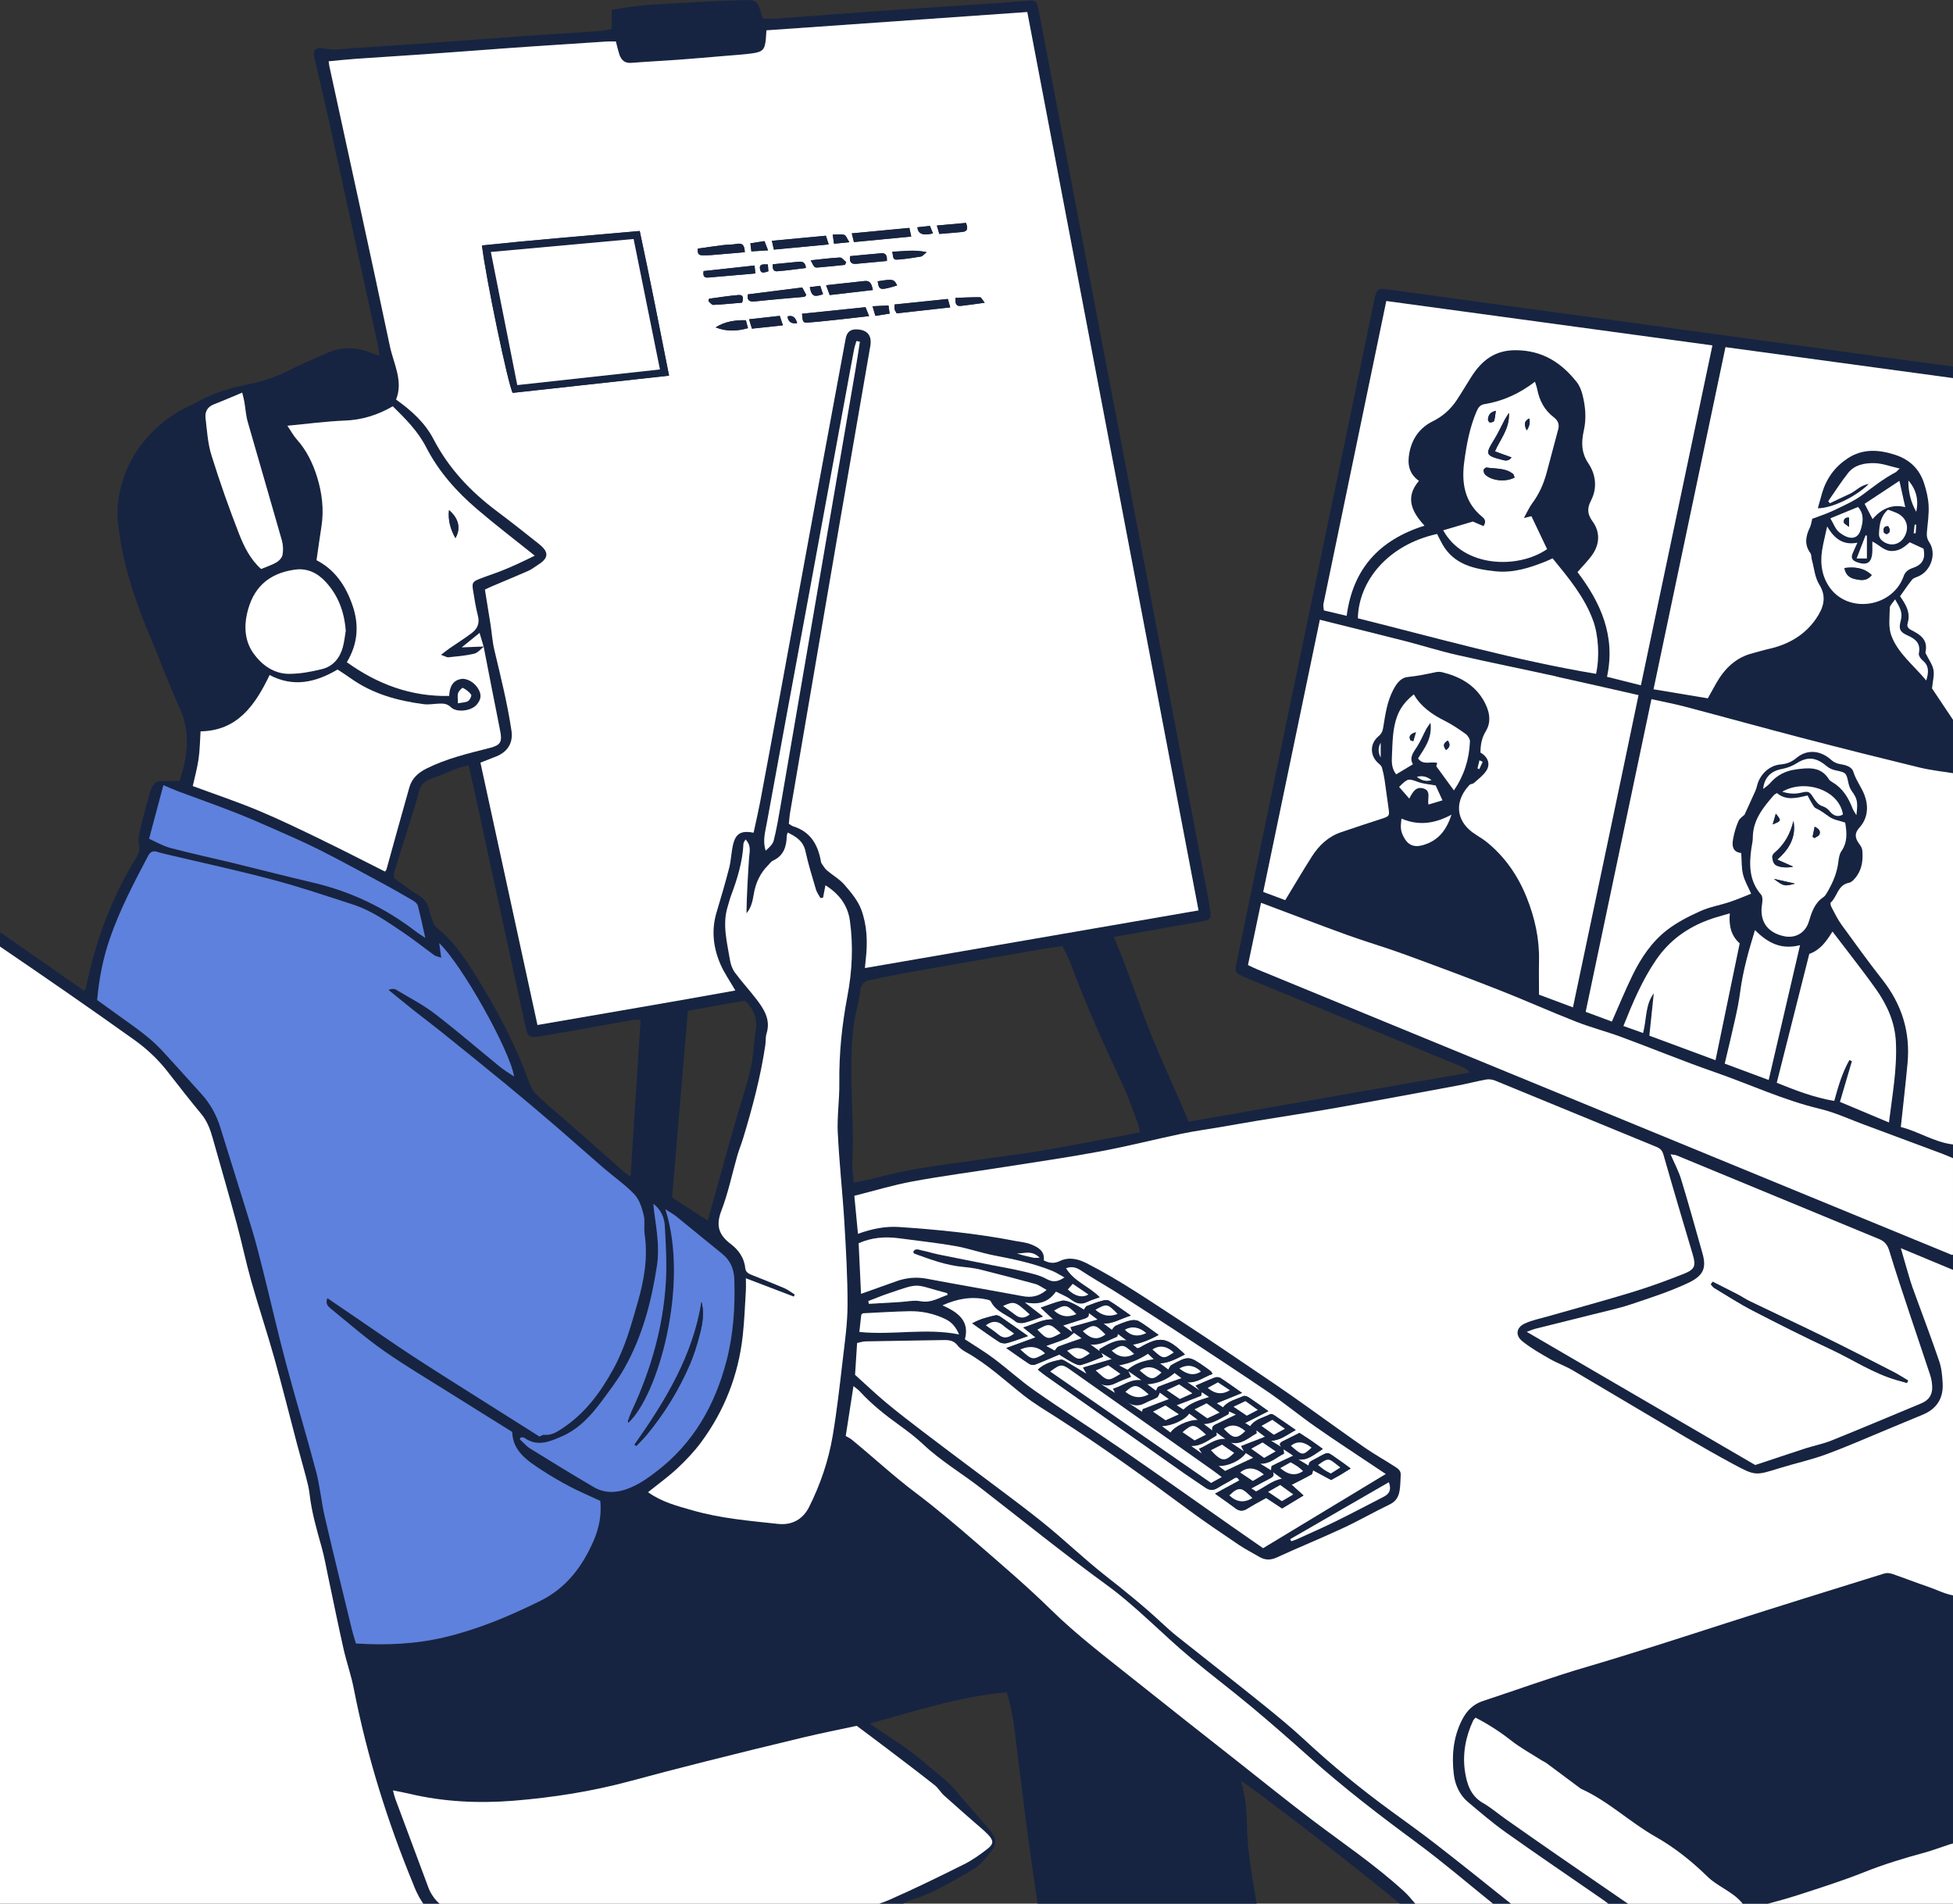 <?xml version="1.0" encoding="UTF-8"?>
<svg xmlns="http://www.w3.org/2000/svg" id="Capa_2" viewBox="0 0 411 400.57">
  <rect x="0" y="0" width="411" height="400.57" fill="#333333" stroke="none"/>
  <defs>
    <style>.cls-1{fill:none;}.cls-1,.cls-2,.cls-3,.cls-4,.cls-5{stroke-width:0px;}.cls-2{fill:#162442;}.cls-3{fill:#32cade;}.cls-4{fill:#fff;}.cls-5{fill:#5e81dd;}</style>
  </defs>
  <g id="Capa_1-2">
    <path class="cls-1" d="M269.65,304.5c-.73-.45-1.46-.89-2.18-1.34.73.45,1.46.89,2.18,1.34h0Z"></path>
    <path class="cls-1" d="M231.8,291.33s-.02-.02-.04-.03c.02.02.04.03.04.03,0,0,0,0,0,0Z"></path>
    <path class="cls-1" d="M240.18,290.42c-.91-.62-1.81-1.25-2.72-1.87-.02-.04-.05-.09-.07-.13.02.04.05.09.07.13.91.62,1.81,1.25,2.72,1.87Z"></path>
    <path class="cls-1" d="M272.14,306.29h0c-.75.35-1.5.7-2.25,1.05.75-.35,1.5-.7,2.25-1.05Z"></path>
    <path class="cls-1" d="M140.37,280.77c-1.81,8.55-5.04,15.81-8.14,18.63h0c3.1-2.82,6.33-10.08,8.14-18.63Z"></path>
    <path class="cls-1" d="M254.43,293.96c-.51-.33-1.01-.67-1.52-1-.13-.11-.26-.23-.39-.34.13.11.26.23.39.34.51.33,1.01.67,1.52,1Z"></path>
    <path class="cls-1" d="M228.11,275.6c-.06-.03-.12-.07-.19-.11.06.04.12.07.19.11h0Z"></path>
    <path class="cls-1" d="M220.41,286.11c.84-.35,1.67-.72,2.51-1.07h0c-.84.35-1.67.72-2.51,1.07Z"></path>
    <path class="cls-2" d="M101.79,136.09s0,0,0,0c0-.02-.01-.03-.02-.05,0,0,0,0,0,0,0,.02.01.04.02.05,0,0,0,0,0,0,0,0,0,0,0,0,0,0,0,0,0,0Z"></path>
    <path class="cls-2" d="M401.43,223.67c.6-6.51-1.2-12.29-5.25-17.45-2.98-3.81-5.82-7.73-8.66-11.65-.81-1.12-1.42-2.39-2.07-3.62-.16-.3-.32-.89-.19-1.02,1.4-1.26,1.46-3.71,3.84-4.16.66-.12,1.31-.93,1.74-1.57,1.07-1.59,1.23-3.43,1.06-5.29-.04-.47-.36-.94-.65-1.34-.93-1.27-1.01-2.23.06-3.42,1.87-2.07,1.88-4.64,1.06-6.83-.62-1.64-1.81-3.11-2.35-4.92-.31-1.04-1.56-1.41-2.72-1.59-.66-.1-1.4-.41-1.89-.86-2.23-2.05-5.08-2.35-7.36-.46-1.02.85-2.02,1.26-3.33,1.37-2.46.2-4.46,2.21-5,4.61-.17.75-.56,1.46-.87,2.17-.52,1.18-1.07,2.34-1.75,3.83-.24.24-.98.68-1.26,1.32-.53,1.19-.89,2.48-1.13,3.77-.25,1.38-.15,2.73,1.71,2.95.11,1.59.03,3.1.38,4.5.34,1.38,1.11,2.66,1.71,4.05-1.5.59-2.96,1.23-4.46,1.73-2.08.69-4.3,1.06-6.28,1.96-2.45,1.11-4.91,2.36-7.02,4-3.16,2.46-5.4,5.8-7.16,9.38-1.55,3.14-2.87,6.4-4.39,9.84-1.62-.6-3.49-1.3-5.51-2.05,4.62-21.97,9.21-43.77,13.84-65.79,2.42.53,4.7.95,6.94,1.55,8.36,2.2,16.69,4.51,25.05,6.69,8.15,2.12,16.31,4.18,24.49,6.16,2.29.56,4.66.81,6.98,1.18v-11.24c-1.64-2.45-3.13-4.69-4.41-6.6.15-1.58.51-2.8.3-3.91-.21-1.12-.98-2.14-1.69-3.57.4-2.08-.14-3.29-2.46-4.53-.74-.4-1.59-.68-1.28-1.72.67-2.26-.42-3.97-1.6-5.66.84-1.18,1.64-2.38,2.54-3.5.29-.35.86-.49,1.32-.69,2.66-1.16,3.89-4.8,2.28-7.19-.52-.77-.56-1.42-.48-2.24.17-1.83.44-3.67.35-5.48-.08-1.58-.47-3.18-.96-4.69-.96-2.98-3-4.95-6-5.95-3.5-1.16-6.93-1.37-10.13.75-2.65,1.76-4.45,4.21-5.34,7.29-.31,1.05-.59,2.1-.89,3.18,2.89.02,7.95-2.37,10.72-5.11-1.78.26-2.76,1.54-4.08,2.12-1.38.61-2.73,1.29-4.09,1.93-.12-.14-.24-.28-.36-.42,1.39-2,2.69-4.07,4.2-5.96,1.39-1.74,3.54-2.12,5.59-2.05,1.63.05,3.24.68,5.24,1.13-.51.48-.67.7-.87.8-2.48,1.3-4.66,3.02-6.89,4.69-1.85,1.38-4.05,2.33-6.16,3.34-1.51.72-3.13,1.23-4.47,1.74-.19.73-.25,1.32-.49,1.81-.88,1.82-1.23,3.59.08,5.39.27.37.2.96.33,1.44.49,1.76.64,3.73,1.56,5.21,1.68,2.7.8,5.01-.65,7.13-2.41,3.54-5.95,5.54-10.12,6.44-1.07.23-2.11.59-3.18.85-3.6.89-6,3.25-7.76,6.37-.54.96-1.07,1.92-1.75,3.14-3.79-.63-7.45-1.24-11.42-1.9,5.06-24.08,10.07-47.88,15.14-71.99,15.99,2.17,31.89,4.34,47.88,6.51v-2.46c-2.74-.36-5.4-.7-8.05-1.06-4.94-.67-9.88-1.35-14.82-2.03-5.95-.82-11.91-1.64-17.86-2.45-4.79-.65-9.59-1.29-14.38-1.95-6.03-.82-12.05-1.66-18.08-2.48-5.88-.8-11.77-1.58-17.65-2.38-5.96-.81-11.91-1.63-17.87-2.45-3.49-.48-6.97-.99-10.46-1.44-1.81-.23-2.15.07-2.58,2.12-1.38,6.6-2.74,13.22-4.11,19.82-4.35,20.9-8.71,41.79-13.06,62.69-3.93,18.89-7.85,37.78-11.76,56.67-.51,2.48-.43,2.6,1.95,3.59,14.98,6.17,29.96,12.34,44.94,18.52.73.3,1.44.64,2.14,1.4-19.71,3.44-39.42,6.89-59.21,10.35-.47-1.14-.81-2.01-1.19-2.87-1.59-3.63-3.2-7.24-4.77-10.87-1.01-2.36-2.02-4.72-2.93-7.12-1.56-4.11-3.02-8.25-4.56-12.37-.69-1.84-1.46-3.65-2.27-5.64,3.65-.65,7.22-1.29,10.8-1.93,2.53-.45,5.05-.88,7.58-1.32,1.9-.34,2.15-.55,1.87-2.43-.39-2.61-.93-5.2-1.42-7.79-4.09-21.47-8.18-42.95-12.28-64.42-4.2-21.98-8.42-43.95-12.62-65.93-3.25-17-6.48-34.01-9.73-51.02-.43-2.24-.65-2.33-2.93-2.12-2.78.26-5.56.44-8.34.63-7.4.49-14.8.95-22.19,1.47-7.18.5-14.34,1.08-21.52,1.6-1.01.07-2.03.01-3.04.01-.12-.29-.22-.48-.28-.68-.95-3.13-.96-3.29-4.19-3.2-5.41.14-10.82.49-16.23.78-2.05.11-4.09.26-6.13.49-1.66.18-3.3.51-5.04.78v4.02c-.75.15-1.44.36-2.13.41-5.13.35-10.26.65-15.38,1.01-7.32.52-14.64,1.09-21.96,1.61-4.91.35-9.81.66-14.72.99-1.32.09-2.63.26-3.95.29-.86.02-1.73-.08-2.57-.24-1.57-.29-2.22.34-1.86,1.94,1.03,4.5,2.13,8.99,3.11,13.5,3.46,15.76,6.88,31.53,10.31,47.3.12.56.18,1.14.31,1.96-.63-.21-1.09-.32-1.51-.5-3.11-1.34-6.26-1.5-9.39-.15-2.89,1.25-5.79,2.5-8.6,3.93-2.92,1.48-6.01,2.31-9.18,2.94-3.47.7-6.77,1.87-9.88,3.58-.9.49-1.85.89-2.76,1.37-3.82,2.06-7.03,4.9-9.47,8.42-2.52,3.65-4,7.83-4.34,12.28-.15,2.02.17,4.1.47,6.13,1.12,7.53,3.65,14.64,6.59,21.62,2.05,4.86,3.87,9.83,6.05,14.63,2.33,5.15,1.58,10.14-.05,15.21-1.08,0-2.08.02-3.08,0-1.81-.05-2.36.27-3.01,1.9-.24.61-.37,1.26-.54,1.9-.51,1.91-1.08,3.8-1.51,5.73-.28,1.27-.7,2.67-.42,3.87.25,1.11-.02,1.81-.52,2.62-4.93,8.02-8.3,16.66-10.28,25.85-.12.57-.26,1.15-.4,1.71-.03.14-.14.25-.33.58-5.86-4.09-11.71-8.17-17.7-12.35v3.05c4.8,3.29,9.61,6.56,14.39,9.88,4.64,3.22,9.26,6.48,13.86,9.75,2.64,1.88,4.99,4.09,7,6.66,2.34,3,4.68,6.01,7.11,8.94,1.27,1.53,1.9,3.29,2.42,5.13,1.7,5.99,3.43,11.98,5.06,17.99,1.09,4.03,1.93,8.13,3.07,12.15,1.53,5.43,3.33,10.79,4.86,16.22,1.68,5.99,3.18,12.04,4.77,18.06.6,2.27,1.26,4.52,1.85,6.79.31,1.2.63,2.42.77,3.66.43,3.81,1.49,7.47,2.53,11.14.6,2.11.97,4.29,1.42,6.44,1.05,4.95,2.05,9.91,3.16,14.84.65,2.86,1.63,5.64,2.19,8.51,2.78,14.23,7.08,27.99,12.61,41.37.34.81.69,1.62,1.11,2.39.27.49.58.96.92,1.48h3.44c-.81-.63-1.44-1.5-2.02-2.57-.1-.19-.2-.4-.27-.6-2.36-6.32-4.72-12.64-7.07-18.96-.17-.47-.27-.96-.47-1.71,1.23.25,2.28.42,3.31.67,7.28,1.75,14.73,2.09,22.1,1.5,8.24-.66,16.45-1.94,24.47-4.12,5.23-1.42,10.47-2.78,15.73-4.1,6.88-1.73,13.77-3.44,20.67-5.08,3.84-.91,7.72-1.68,11.31-2.46,2.29,1.72,4.4,3.29,6.5,4.88,3.32,2.53,6.64,5.04,9.92,7.62.74.58,1.22,1.48,1.92,2.12,2.11,1.92,4.27,3.78,6.41,5.67.99.87,2.03,1.69,2.93,2.64,1.14,1.21,1.16,1.93-.14,2.94-1.55,1.21-3.19,2.38-4.94,3.26-5.17,2.58-10.38,5.13-15.67,7.46-.73.32-1.47.6-2.23.84h4.99c.6-.32,1.21-.63,1.85-.83,4.61-1.42,8.67-3.95,12.8-6.31,1.53-.88,2.77-2.4,3.88-3.82,1.27-1.62,1.21-2.75-.12-4.37-2.38-2.88-4.93-5.62-7.31-8.5-1.94-2.34-4.45-4-6.69-5.98-3.44-3.02-7.36-5.27-11.38-8.1,9.66-2.71,18.95-5.67,28.84-6.6,1.44,4.6,1.71,9,2.29,13.36.73,5.52,1.36,11.06,2.1,16.58.64,4.76,1.36,9.53,2.09,14.56h46.1c-.96-5.64-1.99-11.22-2.07-16.92-.04-3-.31-5.97-1.29-8.94,1.9.9,27.37,20.61,33.49,25.86h3.3c-.8-.95-1.5-1.8-2.31-2.54-6.07-5.58-12.92-10.17-19.47-15.14-5.15-3.9-10.18-7.96-15.25-11.96-7.44-5.87-14.89-11.71-22.29-17.62-5.91-4.71-11.92-9.27-17.35-14.6-5.02-4.93-10.39-9.5-15.71-14.11-4.16-3.6-8.36-7.18-12.75-10.48-4.69-3.53-8.97-7.52-13.5-11.23-.33-.27-.75-.45-1.22-.72.53-3.4,1.06-6.83,1.63-10.51.61.51,1.03.79,1.36,1.15,2.49,2.72,5.36,4.98,8.35,7.13,1.72,1.24,3.43,2.53,4.97,3.99,3.71,3.5,8.09,6.08,12.1,9.18,8.77,6.79,17.39,13.77,26.35,20.29,6.45,4.69,11.88,10.49,17.97,15.55,4.18,3.47,8.52,6.75,12.69,10.23,4.11,3.43,8.15,6.96,12.14,10.54,7.23,6.48,14.92,12.36,22.73,18.12,5.38,3.96,10.45,8.32,15.66,12.51.09.07.17.14.26.22h3.81c-5.2-4.18-10.42-8.34-15.69-12.44-3.07-2.39-6.23-4.66-9.38-6.95-6.48-4.71-12.66-9.78-18.53-15.24-2.79-2.6-5.75-5.02-8.73-7.41-5.95-4.78-11.98-9.48-17.95-14.24-1.09-.87-2.14-1.79-3.15-2.75-3.81-3.56-7.85-6.82-11.96-10.04-4.56-3.58-8.74-7.64-13.26-11.26-5.1-4.08-10.39-7.91-15.6-11.85-3.16-2.39-6.34-4.75-9.49-7.16-2.62-2-5.24-4-7.77-6.11-2.25-1.87-4.37-3.9-6.55-5.86.14-2.21.28-4.39.43-6.7.62-.13,1.18-.33,1.74-.34,5.5-.11,11-.19,16.5-.28,1.13-.02,2.13.11,2.91,1.14.47.62,1.2,1.09,1.9,1.48,4.38,2.46,8.03,5.89,11.94,8.97,2.3,1.81,4.84,3.32,7.31,4.9,9.4,6.03,18.44,12.56,27.41,19.22,3.47,2.58,7.08,4.99,10.66,7.41,1.33.9,2.79,1.63,4.18,2.45,1.22.72,2.37.81,3.73.19,4.6-2.11,9.29-4.01,13.88-6.15,3.38-1.57,6.63-3.44,9.99-5.06,1.3-.63,1.83-1.64,2.02-2.9.17-1.08.16-2.19.23-3.29.06-.99-.72-1.4-1.38-1.83-2.03-1.31-4.16-2.49-6.15-3.87-4.1-2.84-8.14-5.79-12.21-8.68-2.21-1.57-4.43-3.15-6.68-4.67-6.63-4.48-13.22-9.01-19.93-13.37-6.45-4.2-12.8-8.57-19.69-12.08-1.86-.95-3.79-1.41-5.7-.49-1.23.59-2.23.45-3.37-.14.23-2.03-1.27-2.79-2.75-3.39-1-.4-2.13-.48-3.21-.69-8.08-1.56-16.25-2.38-24.46-2.94-2.91-.2-5.68.36-8.69,1.43-.26-2.72-.5-5.23-.76-8,4.17-1.05,8.16-2.27,12.25-3.02,6.41-1.18,12.88-2.03,19.32-3.04,6.73-1.06,13.48-2.03,20.18-3.28,5.76-1.07,11.44-2.53,17.18-3.73,2.65-.56,5.34-.92,8.01-1.37,2.6-.44,5.19-.91,7.79-1.34,5.56-.91,11.14-1.75,16.69-2.73,8.51-1.51,17.01-3.1,25.51-4.68,2.01-.38,4-.91,6.02-1.27.6-.11,1.32,0,1.89.22,11.33,4.64,22.64,9.32,33.97,13.96.83.34,1.22.78,1.47,1.67,1.99,6.98,4.06,13.94,6.13,20.89.72,2.42.53,3.19-1.83,4.13-3.54,1.41-7.12,2.72-10.76,3.83-5.95,1.82-11.96,3.44-17.94,5.15-1.61.46-3.28.79-4.78,1.48-1.82.83-2.07,2.51-.5,3.76,1.76,1.41,3.75,2.55,5.72,3.68,1.57.9,3.32,1.51,4.88,2.43,7.97,4.68,15.9,9.44,23.86,14.13,3.22,1.9,6.48,3.75,9.77,5.52,4.78,2.58,4.78,2.51,9.89.92,3.22-1,6.53-1.71,9.69-2.87,4.33-1.59,8.56-3.46,12.83-5.22,2.51-1.03,5-2.1,7.51-3.12,3.03-1.23,4.48-3.48,4.28-6.71-.09-1.53-.22-3.11-.71-4.55-1.6-4.71-3.38-9.37-5.08-14.05-.38-1.03-.76-2.06-1.08-3.11-.65-2.14-1.25-4.3-1.94-6.67,3.71,1.54,7.33,3.05,10.99,4.57v-3.21s-.03.02-.04.03c-.07.03-.16.07-.21.05-48.73-20.02-97.45-40.05-146.18-60.09-.6-.25-1.19-.55-1.94-.9.93-4.45,1.82-8.67,2.75-13.1,6.16,2.31,12.16,4.61,18.2,6.8,3.85,1.39,7.8,2.53,11.65,3.93,6.74,2.46,13.47,4.97,20.16,7.59,5.46,2.14,10.81,4.55,16.27,6.69,3.13,1.23,6.41,2.07,9.57,3.24,6.52,2.41,12.96,5.07,19.53,7.35,7.4,2.56,14.51,5.92,22.19,7.75,3.26.78,6.35,2.23,9.51,3.4,5.49,2.03,10.98,4.08,16.47,6.14.69.26,1.37.56,2.07.86v-2.89c-3.98-.47-7.31-2.76-10.99-3.67.5-4.75,1.02-9.12,1.42-13.49ZM400.03,130.47c-.52,1.92-.23,2.52,1.53,3.3,1.67.74,2.66,1.72,2.25,3.72-.09.41.35,1.1.74,1.42,1.38,1.11,1.39,2.42.82,4.28-2.68-3.24-5.95-5.7-7.35-9.46-.65-1.75-.35-3.89-.32-5.85,0-.51.61-1.01,1.11-1.77.95,1.59,1.66,2.75,1.22,4.35ZM403.27,107.69c-1.18-2.05-1.69-4.25-1.66-6.58,1.67,1.9,2.19,4.11,1.66,6.58ZM403.27,110.42c-.04.59-.09,1.19-.13,1.78-.14,0-.28,0-.42,0,.07-.61.14-1.21.21-1.82.11.01.23.02.34.03ZM399.72,101.18c.44,1.98.82,3.71,1.23,5.53q-3.89-.98-6.86,2.52c-.58-1.12-1.13-2.16-1.68-3.22,2.46-1.62,4.77-3.15,7.32-4.83ZM400.71,113.03c-.93,1.52-2.68,1.94-4.2,1.02-.67-.4-1.12-.91-1.08-1.77.08-1.86.32-3.66,1.88-5.05.62.23,1.24.42,1.83.68,2.13.95,2.78,3.11,1.57,5.11ZM392.61,112.66c.09.02.18.03.28.05v4.8h-2.16c.67-1.74,1.28-3.29,1.88-4.85ZM391.01,106.68c1.37,1.54,1.03,3.24.57,4.79-.61,2.06-2.36,2.24-4.53.52-.78-.62-1.15-1.77-1.85-2.92,2.24-.92,4.03-1.66,5.82-2.39ZM383.44,115.81c.24-1.52.63-3.01,1.07-5.03,1.56,2.66,3.41,3.98,6.36,3.42-.41.92-.75,1.62-1.04,2.34-.35.86.01,1.39.84,1.71,2.26.87,3.29.16,3.35-2.32.01-.58,0-1.17,0-1.98,1.49.72,2.46,2.03,4.17,2,1.66-.03,2.7-.98,3.7-1.84.96.44,1.87.86,2.9,1.34.44,2.05-.18,3.35-2.19,4.03-.97.33-1.7.82-2.02,1.83-.11.35-.28.68-.45,1-2.85,5.52-11.01,6.51-14.84,1.64-1.82-2.31-2.33-5.2-1.86-8.15ZM180.85,280.27c.15-1.37.28-2.53.4-3.63.18-.14.28-.29.4-.3,3.21-.16,6.42-.36,9.64-.43,2.66-.06,5.22.48,7.65,1.65,1.34.65,2.18,1.61,2.89,3.23-7.07-1.4-13.94.2-20.98-.52ZM182.71,273.77c1.31-.5,2.6-1.05,3.92-1.5,7.41-2.53,5.39-2.06,12.68-.17.03,0,.04.12.1.36-1.85.6-3.46,1.77-5.69,1.33-1.39-.27-2.9.09-4.36.17-2.17.12-4.34.25-6.52.38-.05-.19-.09-.38-.14-.58ZM291.21,314.95c-3.31,1.69-6.6,3.45-9.94,5.09-2.75,1.35-5.57,2.58-8.36,3.86-.38.17-.78.28-1.17.42-.07-.15-.14-.29-.22-.44,6.88-3.97,13.76-7.94,20.76-11.98.56,1.54.14,2.43-1.07,3.05ZM227.47,267.36c2.26,1.49,4.62,2.84,6.93,4.27,1.37.85,2.72,1.73,4.08,2.6,3.02,1.95,6.05,3.88,9.05,5.86,6.5,4.28,13.01,8.53,19.44,12.91,3.39,2.31,6.57,4.94,9.94,7.3,4.15,2.9,8.4,5.66,12.6,8.48.61.41,1.22.81,2.12,1.41-8.63,5.21-17.06,10.31-25.82,15.61-2-1.39-4.33-3-6.66-4.63-7.81-5.47-15.59-11-23.44-16.41-5.92-4.08-12-7.95-17.89-12.06-3-2.1-5.72-4.59-8.65-6.79-1.93-1.44-4.01-2.68-6.11-4.07,1.03-3.81-1.38-5.65-4.72-7.14,3.2-1.44,6.21-1.92,9.39-1.21.27.06.67.15.76.35,1.09,2.26,3.54,2.86,5.28,4.32.4.34,1.26.35,1.84.21,1.21-.29,2.36-.77,3.92-1.31-1.43-1.1-2.64-2.04-3.85-2.97,2.54.45,4.74.25,6.54-2.28,1.18.62,2.28,1.02,3.18,1.7,1.11.84,2.15,1.12,3.43.48.77-.38,1.61-.61,2.61-.98-2.24-2.29-5.39-3.27-7.1-6.09,1.24-.44,2.14-.18,3.13.47ZM211.08,274.81c2.37-1.07,2.55-1.01,5.61,1.77-1.05.85-2.03.89-3.09.05-.78-.62-1.62-1.18-2.52-1.82ZM224.71,271.33c.32-.36.64-.72,1.04-1.19,1.11.75,2.17,1.47,3.3,2.24q-2.01,1.1-4.34-1.06ZM218.79,264.66c-.73,0-1,.04-1.25,0-1.19-.24-2.38-.51-3.54-.92,1.48.1,3.13-.79,4.8.92ZM189.21,260.57c3.92.53,7.85.94,11.74,1.62,2.8.49,5.52,1.46,8.32,2,4.1.79,8.18,1.64,12.07,3.2.85.34,1.63.86,2.66,1.42-1.46.96-2.44,1.05-3.81.3-1.5-.83-3.28-1.18-4.98-1.59-2.13-.51-4.29-.88-6.44-1.3-3.73-.74-7.47-1.47-11.2-2.23-1.22-.25-2.41-.63-3.63-.88-.59-.12-1.28-.5-1.76.26.07.17.09.38.18.41,3.37,1.24,6.73,2.49,10.36,2.82,1.24.11,2.48.28,3.69.58,3.84.96,7.66,1.96,11.47,3.01.73.2,1.37.71,2.37,1.25-1.78,1.48-3.34,1.62-5.09,1.3-6.7-1.24-13.42-2.38-20.12-3.66-2.25-.43-4.37-.2-6.48.55-2.4.86-4.81,1.71-7.39,2.63-.17-3.6-.33-7.07-.5-10.65,2.72-1.2,5.58-1.44,8.52-1.04ZM69.28,13.89c-.06-.28-.09-.57-.15-.99,1.93-.18,3.8-.39,5.68-.52,4.98-.35,9.96-.65,14.94-1,5.42-.38,10.83-.79,16.25-1.19,2.12-.15,4.25-.31,6.37-.45,5.13-.34,10.26-.68,15.38-1.01.57-.04,1.15,0,1.83,0,.27,1,.46,1.92.76,2.8.39,1.15,1.13,1.8,2.48,1.7,3.29-.26,6.59-.42,9.89-.66,3.21-.24,6.43-.52,9.64-.79,1.97-.17,3.95-.28,5.91-.55,2.29-.31,2.68-.81,2.89-3.11.05-.5.07-1,.12-1.74,18.27-1.28,36.47-2.56,54.89-3.85,12.02,63.04,24.01,125.93,36.04,189.04-23.44,4.05-46.72,8.07-70.21,12.13.07-.75.12-1.3.18-1.85.41-3.54.29-7.11-.94-10.43-.72-1.92-2.16-3.64-3.53-5.23-1.03-1.2-2.51-2.01-3.72-3.06-.48-.41-.79-1.01-1.16-1.53-.08-.11-.08-.28-.1-.42-.62-3.48-2.21-6.18-5.81-7.3-.27-.08-.51-.28-.93-.53.09-.79.14-1.66.29-2.51,3.47-20.32,6.95-40.64,10.44-60.96,2.13-12.37,4.28-24.73,6.42-37.09.37-2.16-.6-3.37-2.78-3.48-1.38-.07-2.14.51-2.41,1.93-1.9,10.24-3.8,20.49-5.69,30.73-2.72,14.79-5.43,29.59-8.15,44.38-1.38,7.5-2.77,15.01-4.18,22.51-.39,2.08-.88,4.13-1.36,6.36-2.67-.52-3.81.18-4.35,2.64-.35,1.57-.39,3.21-.79,4.77-.8,3.12-1.71,6.22-2.64,9.3-1.14,3.77-.72,7.44.8,10.96.8,1.85,1.99,3.53,3.14,5.53-13.73,2.48-27.53,4.81-41.64,7.26-4.01-18.47-7.99-36.77-12-55.2,1.23-.48,2.3-.9,3.37-1.33,2.36-.96,3.53-2.86,3.16-5.39-.86-5.73-2.26-11.35-3.6-16.98-.42-1.76-.53-3.6-.81-5.4-.37-2.39-.77-4.77-1.18-7.32.49-.23.99-.48,1.5-.7,2.56-1.09,5.14-2.15,7.68-3.27.73-.32,1.36-.85,2.05-1.28,2.46-1.53,2.07-2.83.08-4.4-2.93-2.33-5.87-4.65-8.87-6.9-5.48-4.11-10.06-8.95-13.25-15.09-1.78-3.43-4.62-6.03-7.91-8.35,1.56-3.93-.53-7.54-1.31-11.24-4.14-19.67-8.47-39.29-12.74-58.94ZM164.23,169.77c-.41,2.38-.82,4.76-1.41,7.1-.2.81-.96,1.47-1.68,2.11-.68-2.03-.11-3.93.23-5.79,2.85-15.65,5.77-31.28,8.65-46.93,2.71-14.7,5.41-29.41,8.12-44.12.53-2.88,1.05-5.77,1.6-8.65.11-.59.33-1.17.5-1.75.24.05.48.11.72.16-.3,1.92-.59,3.84-.91,5.75-2.76,16.11-5.53,32.22-8.3,48.33-2.51,14.59-5,29.19-7.52,43.78ZM156.75,210.55c1.67,1.62,2.71,3.55,2.3,6.15-.43,2.74-.48,5.57-1.11,8.26-.92,3.91-2.22,7.73-3.33,11.59-.97,3.38-1.9,6.77-2.84,10.15-.92,3.31-1.85,6.62-2.83,10.13-2.42-1.56-4.85-3.13-7.51-4.86,1.1-12.95,2.2-26,3.33-39.27,3.81-.69,7.83-1.41,12-2.16ZM134.81,214.62c-.71,10.99-1.4,21.86-2.12,32.99-.56-.41-.97-.67-1.32-.98-4.02-3.54-8.03-7.09-12.05-10.63-2.2-1.94-4.51-3.78-6.58-5.85-.82-.81-1.27-2.07-1.69-3.21-2.89-7.9-6.88-15.25-11.36-22.32-2.18-3.44-4.51-6.88-7.84-9.44-.37-.28-.6-.81-.77-1.27-.33-.89-.6-1.81-.84-2.73-.34-1.27-1.03-2.15-2.21-2.84-1.76-1.04-3.36-2.34-5.16-3.61.04-.42,0-.94.15-1.4,1.49-4.82,3.02-9.64,4.52-14.46.22-.7.37-1.42.56-2.13.38-1.44,1.18-2.42,2.69-2.91,1.88-.61,3.67-1.47,5.52-2.17.66-.25,1.38-.37,2.31-.62.45,2.01.88,3.84,1.28,5.68,3.56,16.41,7.11,32.82,10.67,49.24.48,2.21.83,2.48,3.21,2.08,4.55-.75,9.09-1.59,13.64-2.39,1.95-.34,3.89-.71,5.84-1.03.48-.08.98-.01,1.53-.01ZM45.04,85.07c1.9-.73,3.77-1.55,5.93-2.45.2.82.35,1.34.44,1.87.25,1.44.34,2.92.73,4.31,2.36,8.31,4.82,16.6,7.18,24.92.27.95.31,2.04.14,3.02-.1.6-.71,1.26-1.27,1.59-.99.58-2.12.93-3.24,1.4-2.26-2.01-3.57-4.68-4.63-7.37-2.14-5.45-4.08-10.98-5.82-16.57-.77-2.49-.92-5.18-1.24-7.79-.16-1.34.38-2.4,1.78-2.93ZM62.01,119.88c2.61-.37,4.78.68,6.5,2.54,2.64,2.85,3.95,6.28,4.25,10.33-.18,1.05-.3,2.3-.63,3.49-.63,2.27-2.07,3.99-4.36,4.56-2.25.56-4.61.99-6.92,1-3.22,0-5.77-1.87-7.53-4.34-1.7-2.39-1.99-5.35-1.35-8.26,1.19-5.36,4.37-8.51,10.04-9.32ZM41.78,159.73c.27-1.87.29-3.78.42-5.83,7.75-.12,11.48-5.48,14.53-11.85,4.98,2.63,9.64,1.58,14.3-1.16.89.6,1.87,1.22,2.81,1.88,4.61,3.27,9.88,4.71,15.38,5.42,1,.13,2.04-.09,3.06-.12.94-.04,1.75-.06,2.59.75,1.25,1.2,4.3.78,5.41-.5.95-1.1,1.08-2.04.44-3.22-.81-1.48-2.44-2.45-3.75-2.21-1.29.24-2.05,1.06-2.35,2.55-.06.28-.07.58-.11,1.01-8,.16-15.04-2.44-21.53-7.1,2.31-3.83,2.64-7.8,1.18-12.01-1.43-4.1-3.69-7.47-7.56-9.45.36-2.49.68-4.8,1.04-7.11.56-3.56.12-7.1-.93-10.44-.88-2.82-2.19-5.59-4.26-7.87-.71-.78-1.22-1.75-1.98-2.88,4.27-.4,8.17-.92,12.08-1.08,3.62-.14,6.89-1.15,10.1-3.01,2.62,2.58,5.27,5.21,7,8.58,2.63,5.12,6.37,9.34,10.69,13.03,3.89,3.33,7.97,6.44,12.18,9.82-2.5,1.25-4.98,2.41-7.54,3.4-1.37.53-2.77.97-4.13,1.51-1.4.55-1.57.83-1.32,2.33.29,1.81.57,3.63,1.03,5.4.42,1.59-.12,2.76-1.31,3.66-1.52,1.14-3.14,2.16-4.71,3.24-.49.34-.96.73-1.75,1.33.83.29,1.22.56,1.58.52,1.81-.19,3.65-.34,5.41-.76.74-.18,1.33-.93,1.99-1.45,0,0,0,0,0,0,0-.02-.01-.04-.02-.05-1.53.06-3.06.12-4.59.18,1.16-.94,2.38-1.93,3.74-3.03.31,1.04.58,1.95.86,2.86.03,0,.06,0,.09,0-.02.02-.04.04-.07.06,1.15,5.89,2.27,11.78,3.46,17.66.47,2.34.11,3.03-2.15,3.61-4.54,1.17-9.1,2.22-13.34,4.34-1.76.88-3.07,2.06-3.6,3.92-1.66,5.77-3.23,11.56-4.84,17.35-.03.12-.16.22-.31.41-4.34-2.18-8.67-4.42-13.06-6.54-4.48-2.16-8.96-4.35-13.55-6.27-4.51-1.88-9.17-3.44-13.84-5.17.41-1.85.94-3.74,1.22-5.68ZM96.4,145.84c.13-.45.87-1.16.99-1.1.66.35,1.33.83,1.75,1.43.15.22-.27,1.11-.64,1.34-.52.32-1.25.3-2.14.47,0-.87-.13-1.55.04-2.15ZM34.4,165.24c1.09.45,2.08.91,3.09,1.29,3.9,1.46,7.83,2.85,11.72,4.36,2.93,1.14,5.81,2.4,8.69,3.67,3.14,1.39,6.3,2.75,9.36,4.3,4.37,2.21,8.67,4.56,12.99,6.89,2.25,1.22,4.47,2.49,6.69,3.78.4.24.88.63.99,1.04.55,2.1.99,4.23,1.57,6.78-.89-.59-1.43-.91-1.93-1.29-6.47-4.99-13.67-8.44-21.64-10.31-5.41-1.27-10.79-2.66-16.19-3.97-4.61-1.12-9.26-2.11-13.85-3.32-1.63-.43-3.13-1.34-4.5-1.94,1.03-3.83,2-7.48,3.01-11.27ZM124.95,324.16c-2.36,5.46-5.76,9.99-11.28,12.72-6.45,3.19-13.04,5.95-20.06,7.63-6.12,1.46-12.31,1.73-18.7,1.32-.28-.98-.6-1.95-.84-2.93-1.92-7.91-3.87-15.81-5.71-23.73-.73-3.14-1-6.39-1.82-9.5-2.02-7.65-4.32-15.22-6.36-22.87-1.7-6.37-3.16-12.81-4.76-19.21-.75-2.99-1.5-5.98-2.39-8.92-2.17-7.15-4.45-14.27-6.65-21.42-.81-2.64-2.12-4.99-3.97-7.04-2.76-3.05-5.5-6.11-8.28-9.13-2.66-2.88-5.91-5.04-9.06-7.32-1.54-1.11-3.08-2.22-4.61-3.32.4-4.53,1.24-8.82,2.69-13,2.1-6.05,5.06-11.71,8.04-17.35.4-.76.93-1.1,1.78-.86.63.18,1.27.36,1.91.51,7.48,1.77,14.99,3.39,22.42,5.36,5.73,1.52,11.35,3.43,16.99,5.25,4.03,1.3,7.44,3.78,10.91,6.11,2.12,1.43,4.12,3.05,6.19,4.55.31.23.76.28,1.48.52-.17-1.17-.29-2.04-.43-3.06,4.69,4.43,14.8,22.38,15.76,28.06-1.08-.74-2.08-1.32-2.97-2.04-4.55-3.7-8.99-7.56-13.65-11.12-2.55-1.95-5.44-3.45-8.2-5.1-.4-.24-.95-.23-1.64.02,1.84,1.49,3.67,3,5.52,4.47,1.89,1.5,3.83,2.94,5.71,4.45,4.51,3.63,9.02,7.27,13.5,10.95,3.34,2.75,6.65,5.54,9.94,8.36,3.56,3.06,7.06,6.2,10.62,9.27,2.16,1.87,4.55,3.51,6.5,5.56,1.03,1.08,1.54,2.79,1.93,4.31.33,1.3.01,2.75.21,4.09.71,4.84-.11,9.54-1.41,14.13-1.36,4.78-2.68,9.59-5.09,14.03-2.78,5.11-6.13,9.65-11.1,12.84-1.06.68-2.1,1.31-3.46,1.17-.43-.04-.89.32-1.05.38-4.43-2.8-8.7-5.48-12.97-8.19-4.65-2.94-9.32-5.85-13.92-8.87-3.93-2.57-7.77-5.27-11.65-7.91-2-1.36-3.99-2.72-6.12-4.17-.52,1.29.29,1.86.88,2.35,3.64,2.97,7.19,6.07,11.03,8.76,4.5,3.16,9.26,5.95,13.91,8.88,4.28,2.69,8.58,5.36,13.08,8.17.09,4.1,3.31,6.15,6.47,8.2,1.84,1.19,3.75,2.31,5.7,3.32,2.06,1.07,4.21,1.98,6.37,2.99.29,2.88-.23,5.68-1.38,8.33ZM131.9,313.32c-2.42.87-4.79.86-7-.44-4.48-2.63-8.92-5.35-13.34-8.09-.82-.51-1.47-1.29-2.19-1.95.08-.13.16-.27.24-.4.24.03.54-.02.72.1,2.71,1.94,5.27.85,7.87-.29,3.56-1.56,6.09-4.28,8.33-7.3,1.7-2.29,3.46-4.58,4.86-7.06,3.81-6.72,5.72-14.09,6.87-21.67.58-3.82-.12-7.6-.62-11.38-.05-.42-.08-.84-.14-1.54,1.7,1.35,2.31,3.01,2.4,4.73.21,3.88.45,7.78.22,11.64-.56,9.56-3.17,18.62-7.22,27.28-.31.66-.54,1.35-.78,2.04-.02.05,0,.12.02.19.03.07.06.14.08.21,3.1-2.82,6.33-10.08,8.14-18.63,1.81-8.55,2.21-18.38-.35-26.32,1.03.68,1.74,1.06,2.36,1.56,3.19,2.58,6.34,5.21,9.55,7.78,1.79,1.44,2.54,3.24,2.61,5.53.18,5.75-.2,11.45-1.65,17.02-2.43,9.34-6.97,17.35-14.79,23.33-1.95,1.49-3.89,2.83-6.19,3.66ZM177.29,286.44c-.61,5.24-1.2,10.49-2.08,15.7-.88,5.22-2.61,10.23-4.97,14.97-1.29,2.58-3.61,3.85-6.53,3.54-6.04-.65-12.12-1.16-17.99-2.85-3.22-.93-6.5-1.76-9.36-3.82,2.12-1.7,4.27-3.25,6.19-5.04,1.81-1.69,3.54-3.52,5.01-5.51,4.89-6.63,7.8-14.1,8.72-22.29.36-3.2.47-6.42.67-9.64.05-.73,0-1.46,0-2.53,3.5,1.34,6.79,2.59,10.08,3.85.07-.14.14-.29.2-.43-.71-.45-1.38-1-2.14-1.32-2.22-.95-4.48-1.82-6.72-2.73-.74-.3-1.47-.55-1.57-1.59-.21-2.1-1.45-3.8-2.99-4.96-2.6-1.95-3.22-3.94-2.01-7.07,1.45-3.74,2.25-7.74,3.36-11.61.34-1.19.83-2.35,1.19-3.54,1.96-6.46,3.69-12.97,4.69-19.66.12-.8.02-1.65.25-2.4.93-3-.57-5.24-2.24-7.41-1.44-1.86-3.03-3.59-4.42-5.48-.54-.73-.88-1.71-1.03-2.62-.61-3.74-1.67-7.48-.46-11.31.24-.77.43-1.56.71-2.31,1.33-3.51,2.4-7.08,2.59-10.86.01-.25.23-.49.43-.89,1.27,1.27.82,2.65.74,3.97-.25,3.84-.47,7.68-.54,11.56,1-1.16,1.3-2.57,1.53-3.97.39-2.4,1.36-4.47,3.08-6.19.31-.31.58-.73.95-.9,2.26-1.03,2.87-2.94,2.92-5.19,0-.21.11-.42.2-.74,1.77.88,3.28,1.79,3.74,3.96.58,2.72,1.42,5.38,2.21,8.05.19.63.62,1.19.94,1.78.18-.03.37-.06.55-.08.16-.81.31-1.62.5-2.61,2.82,1.77,4.68,4.15,5.14,7.42.75,5.35.48,10.68-.53,15.99-1.14,6-1.76,12.03-1.69,18.15.04,3.52-.5,7.05-.33,10.55.29,6.22,1,12.43,1.37,18.65.35,5.86.7,11.72.68,17.59-.01,3.94-.6,7.89-1.05,11.82ZM228.08,240.53c-3.46.64-6.91,1.29-10.38,1.85-3.04.49-6.1.83-9.14,1.29-8.11,1.23-16.29,1.98-24.23,4.19-1.41.39-2.86.62-4.66,1-.12-1.59-.38-2.97-.3-4.34.33-6.09-.15-12.17-.21-18.25-.04-4.6.03-9.25,1.11-13.79.32-1.35.63-2.72.78-4.1.15-1.31.84-1.93,2.05-2.16,2.95-.57,5.88-1.22,8.84-1.74,9.09-1.61,18.18-3.18,27.27-4.75,1.43-.25,2.87-.42,4.39-.65.59,1.25,1.21,2.33,1.64,3.48,3.22,8.67,6.98,17.1,10.92,25.47,1.22,2.58,2.14,5.3,3.16,7.97.25.66.37,1.38.6,2.26-4.09.79-7.96,1.55-11.84,2.27ZM352.86,243.12c14.22,5.87,28.42,11.76,42.64,17.62,1.2.5,1.75,1.28,2.12,2.53,1.37,4.55,2.89,9.05,4.39,13.56,1.38,4.17,2.81,8.32,4.18,12.49.25.76.39,1.57.43,2.37.08,1.78-.66,2.91-2.31,3.6-6.28,2.62-12.55,5.27-18.87,7.81-1.76.71-3.65,1.07-5.46,1.65-3.48,1.13-6.95,2.3-10.6,3.51-16-9.32-31.99-18.64-48.08-28.02.64-.23,1.23-.5,1.85-.66,4.04-1.02,8.08-2,12.12-3.02,2.7-.68,5.43-1.26,8.06-2.14,4.02-1.35,8.09-2.65,11.92-4.46,3.47-1.64,3.86-3.32,2.99-6.4-1.45-5.14-2.88-10.29-4.44-15.4-.53-1.74-1.41-3.37-2.23-5.28.55.09.95.09,1.29.23ZM278.49,127.04c4.38-21.17,8.78-42.34,13.22-63.71,22.9,3.12,45.6,6.21,68.63,9.34-5.05,24.01-10.03,47.68-15.05,71.52-2.52-.63-4.83-1.21-7.13-1.79,1.87-8.64-1.4-15.71-6.21-22.03,1.17-1.36,2.39-2.51,3.27-3.88,1.45-2.23,1.46-4.67-.12-6.82-1.11-1.52-1.14-2.75-.29-4.39,1.35-2.62.99-5.47-.56-7.77-1.55-2.29-1.5-4.55-.97-6.92.58-2.59.35-5.11-.3-7.62-.23-.91-.61-1.85-1.19-2.58-3.23-4.09-7.19-6.64-12.71-6.71-4.51-.06-7.28,2.14-9.49,5.62-1.02,1.61-1.98,3.26-3.03,4.84-1.28,1.93-2.94,3.44-5.04,4.48-2.76,1.36-4.37,3.62-4.95,6.62-.44,2.31-.16,4.39,2.01,5.94-2.97,3.43-1.54,6.49,1.17,9.42-9.58,3.02-15.07,9.13-16.38,18.96-1.71-.41-3.24-.77-4.83-1.15-.03-.55-.16-.99-.08-1.39ZM311.94,108.75c-3.76-3.04-4.39-7.18-3.81-11.56.48-3.61,1.14-7.23,2.6-10.64.35-.82.77-1.39,1.66-1.53,3.9-.62,7.38-2.23,10.63-4.72.18.61.37,1.07.46,1.56.47,2.39,1.51,4.43,3.49,5.92.82.62,1.24,1.43.95,2.49-.81,3.04-1.62,6.08-2.43,9.12-.63,2.36-1.59,4.55-3.07,6.52-.6.81-1,1.76-1.74,3.08.9-.22,1.3-.32,1.59-.39,1.11,2.33,2.2,4.63,3.3,6.93-6.16,4.24-17.57,3.88-21.86-3.96,2.09-.62,4.14-1.22,6.26-1.85.68.29,1.45.62,2.2.95.66-.95.26-1.53-.24-1.94ZM314.66,120.21c3.73.41,7.25-.71,10.68-2.09.4-.16.79-.35,1.4-.63,3.39,4.16,6.73,8.14,8.54,13.14,1.09,3,1.4,7.56.6,11.16-16.95-2.83-33.47-7.53-50.12-11.69.16-7.84,6.32-15.47,16.67-17.74.38.74.74,1.51,1.16,2.24,2.46,4.27,6.72,5.13,11.07,5.61ZM298.5,164.57c1,.36,2.11.42,3.63.71.32.71.82,1.79,1.43,3.13-1.1.33-1.95.59-2.94.88-.28-1.36.69-3.01-1.28-3.44-1.1-.24-1.81.27-2.76,2.19-.76-.87-1.45-1.67-2.14-2.45,1.88-1.86,1.89-1.8,4.06-1.01ZM298.17,163.47q1.66-.47,3.08.68c-1.19.37-2.12.06-3.08-.68ZM299.39,177.85c-1.85.51-3.12-.05-3.99-1.76-.62-1.22-.71-1.84-.46-3.84,3.45,1.48,6.82,1.17,10.52-.82-1.13,3.53-3,5.57-6.07,6.42ZM302.25,161.21c.04-.12.12-.38.22-.68-1.37-.4-2.93.57-4.05-.94,1.32-2.13,3.03-4.18,2.62-7.53-.5.74-.74,1.03-.91,1.36-.64,1.23-1.17,2.53-1.92,3.69-.77,1.19-1.69,2.27-.87,3.7-1.31.79-2.42,1.46-3.52,2.12-.98-1.24-.96-2.59-.89-3.98.14-2.78.1-5.58,1.1-8.25.66-1.76,1.75-3.18,3.5-4.6.27.42.47.81.74,1.15,1.52,1.95,3.5,3.28,5.7,4.38,1.56.78,3.02,1.76,4.44,2.78.46.33.94,1.06.92,1.59-.14,3.72-1.23,7.15-3.37,10.3-1.27-1.74-2.44-3.34-3.72-5.1ZM331.04,211.94c-2.52-.94-4.77-1.79-7.14-2.67,0-2.44-.04-4.78,0-7.12.11-4.63-.9-9.1-2.59-13.32-1.81-4.52-4.55-8.55-8.41-11.67-1.19-.96-2.63-1.63-3.75-2.67-2.89-2.69-2.7-6.35.11-9.34.22-.24.71-.21.96-.43.91-.82,1.96-1.58,2.6-2.58.91-1.41.33-2.91-1.24-3.82.01-1.57.23-3.04,1.14-4.52,1.32-2.16.63-4.53-.52-6.51-1.91-3.27-5.07-4.98-8.68-5.87-.42-.1-.89-.11-1.31-.02-1.98.42-3.94.83-5.97,1.03-1.46.15-2.34,1.4-3.01,2.68-1.29,2.45-1.68,5.14-2.1,7.81-.13.8-.29,1.36-1.02,1.98-1.96,1.64-1.77,4.29.15,5.82.25.2.51.5.59.8.23.84.42,1.7.55,2.57.31,2.03.56,4.06.85,6.09.21,1.41.08,1.58-1.27,2.01-2.92.94-5.84,1.92-8.75,2.9-2.7.91-4.65,2.78-6.14,5.12-1.89,2.96-3.66,5.99-5.6,9.17-1.34-.5-2.89-1.08-4.63-1.73,3.98-19.14,7.94-38.14,11.92-57.28.7.18,1.25.32,1.79.46,5.4,1.35,10.8,2.67,16.19,4.05,3.62.93,7.19,2.07,10.83,2.9,6.93,1.58,13.9,2.98,20.84,4.5,5.72,1.25,11.42,2.57,17.43,3.93-4.56,21.96-9.17,43.67-13.8,65.7ZM310.93,161.69c.14-.57.28-1.14.42-1.71.22.11.45.22.67.33-.24.51-.48,1.02-.72,1.53-.12-.05-.24-.1-.37-.15ZM290.56,156.29v3.11q-.86-1.62,0-3.11ZM374.96,161.81c1.18-.22,2.19-.62,3.22-1.26,2.34-1.47,4.15-1.14,6.34.74.52.44,1.26.7,1.95.84,1.96.4,2.09.51,2.48,2.44.13.63.33,1.3.7,1.81,1.2,1.69,1.37,2.24,1.02,5.14-.37-.63-.64-.98-.79-1.38-.87-2.23-2.03-4.22-4.17-5.5-.31-.19-.66-.41-.84-.7-1.73-2.79-4.49-2.36-7.02-2.04-2.02.26-3.91,1.19-5.32,2.84-.41.48-.98.84-1.48,1.25.27-2.51,1.74-3.79,3.91-4.19ZM387.84,171.37c-1.14.7-2.11.17-2.79-.69-.5-.62-1.01-.86-1.72-1.13-.65-.24-1.21-.96-1.62-1.59-.91-1.4-1.05-1.55-2.62-1.18-1.22.29-2.38.3-4.04-.2,4.7-2.74,11.95-.44,12.78,4.78ZM368.57,178.51c.1-.72.3-1.45.3-2.17-.01-3.75,2.16-6.41,4.44-9.02.14-.16.36-.24.65-.43,1.94,1.66,4.15,1.02,6.44.51.25.46.45.91.72,1.33.31.48.57,1.15,1.02,1.36,1.06.48,1.93,1.18,2.87,1.82.91.63,2.13.79,3.3,1.19.35,2.05.54,4.1-.81,6.04-.43.62-.54,1.51-.64,2.3-.26,2.15-1.07,4.1-2.12,5.96-.29.51-.57,1.1-1.03,1.4-1.87,1.25-2.45,3.21-3.06,5.17-.72,2.31-2.79,3.55-5.2,3.04-3.62-.76-5.28-3.31-4.6-6.95.11-.57.1-1.41-.23-1.79-2.51-2.89-2.53-6.26-2.04-9.75ZM347.1,217.91c.32-3.01.62-5.96.93-8.91-1.82,2.44-1.48,5.41-2.25,8.35-1.39-.5-2.74-.98-4.14-1.48,1.96-4.89,3.94-9.64,6.9-13.94,2.8-4.09,6.59-6.78,11.18-8.45,1.34-.49,2.73-.83,4.32-1.31-.25,2.69.34,4.81,2.08,6.3-1.7,8.22-3.37,16.29-5.09,24.59-4.69-1.74-9.18-3.4-13.92-5.16ZM362.97,223.81c.76-3.22,1.52-6.33,2.21-9.46.41-1.86.79-3.73,1.04-5.61.57-4.37,1.75-8.58,3.12-13.03,2.62,2.67,5.52,4.21,9.48,3.17-2.24,9.63-4.41,18.94-6.6,28.37-3.05-1.13-6.05-2.25-9.25-3.44ZM397.51,236.19c-3.5-1.47-6.87-2.89-10.31-4.33.8-2.73,1.66-5.65,2.52-8.57-.18-.07-.36-.15-.54-.22-1.51,2.66-2.37,5.58-3.18,8.59-4.27-.72-8.18-2.24-12.1-3.82,2.31-9.15,4.59-18.15,6.85-27.12,2.3-.8,3.56-2.59,4.88-4.7,1.19,1.56,2.33,3.02,3.45,4.5,1.9,2.51,3.86,4.99,5.66,7.57,2.34,3.34,4.02,6.91,4.22,11.14.28,5.69-.76,11.22-1.46,16.96Z"></path>
    <path class="cls-2" d="M398.22,331.16c-.52-.18-1.18-.25-1.69-.09-11.12,3.46-22.24,6.9-33.33,10.46-9.83,3.16-19.64,6.36-29.56,9.27-7.23,2.12-14.33,4.72-21.5,7.07-2.14.7-3.49,2.04-4.51,4.07-1.83,3.65-2.16,7.51-1.7,11.38.25,2.1,1.17,4.29,2.92,5.78,2.63,2.22,5.25,4.48,8.06,6.47,6.7,4.76,13.51,9.37,20.27,14.05.41.29.83.6,1.3.96h4.13c-.14-.09-.27-.16-.41-.25-4.7-3.25-9.43-6.47-14.13-9.72-3.74-2.58-7.46-5.19-11.18-7.8-1.62-1.14-3.13-2.45-4.84-3.43-2.62-1.5-3.4-4.09-3.77-6.62-.55-3.66.12-7.31,1.72-10.71.09-.19.27-.34.5-.62,2.64,1.38,5.13,2.96,7.5,4.82,1.92,1.51,4.1,2.7,6.17,4.02.43.27.91.47,1.31.77,2.36,1.74,4.7,3.5,7.05,5.25.06.04.12.09.18.12,5.71,2.57,10.23,7,15.65,10.07,4,2.27,7.64,5.16,10.96,8.41.98.96,2.19,1.69,3.36,2.44,1.39.89,2.81,1.73,4.04,3.24h5.32c2.12-.57,4.15-1.12,6.13-1.76,4.72-1.52,9.47-3.02,14.08-4.86,4.16-1.66,8.41-2.95,12.71-4.12,1.76-.48,3.47-1.14,5.21-1.71.25-.08.52-.15.81-.22v-52.22c-1.83-.35-3.44-1.21-5.14-1.78-2.56-.87-5.08-1.86-7.64-2.74Z"></path>
    <path class="cls-4" d="M83.33,84.07c3.29,2.32,6.13,4.92,7.91,8.35,3.2,6.14,7.77,10.98,13.25,15.09,3,2.25,5.94,4.57,8.87,6.9,1.99,1.58,2.37,2.87-.08,4.4-.68.43-1.32.96-2.05,1.28-2.54,1.13-5.12,2.18-7.68,3.27-.52.22-1.02.47-1.5.7.41,2.55.81,4.93,1.18,7.32.28,1.8.39,3.63.81,5.4,1.34,5.63,2.75,11.25,3.6,16.98.38,2.53-.79,4.43-3.16,5.39-1.07.43-2.15.85-3.37,1.33,4.01,18.43,7.98,36.73,12,55.2,14.1-2.45,27.9-4.77,41.64-7.26-1.15-2-2.34-3.68-3.14-5.53-1.52-3.52-1.94-7.19-.8-10.96.93-3.09,1.84-6.18,2.64-9.3.4-1.56.44-3.2.79-4.77.55-2.46,1.68-3.16,4.35-2.64.48-2.23.96-4.28,1.36-6.36,1.41-7.5,2.8-15,4.18-22.51,2.72-14.79,5.43-29.59,8.15-44.38,1.89-10.25,3.78-20.49,5.69-30.73.26-1.42,1.03-2,2.41-1.93,2.17.1,3.15,1.32,2.78,3.48-2.14,12.36-4.29,24.72-6.42,37.09-3.49,20.32-6.97,40.64-10.44,60.96-.15.85-.2,1.72-.29,2.51.42.24.66.44.93.53,3.6,1.12,5.18,3.82,5.81,7.3.03.14.03.31.1.42.37.53.69,1.12,1.16,1.53,1.22,1.05,2.69,1.86,3.72,3.06,1.37,1.59,2.82,3.31,3.53,5.23,1.23,3.32,1.35,6.89.94,10.43-.06.55-.11,1.11-.18,1.85,23.49-4.06,46.77-8.08,70.21-12.13-12.03-63.12-24.02-126-36.04-189.04-18.42,1.29-36.62,2.57-54.89,3.85-.05.74-.07,1.24-.12,1.74-.21,2.3-.61,2.8-2.89,3.11-1.96.27-3.94.38-5.91.55-3.21.27-6.42.56-9.64.79-3.29.24-6.6.4-9.89.66-1.34.11-2.08-.55-2.48-1.7-.3-.88-.49-1.8-.76-2.8-.68,0-1.26-.03-1.83,0-5.13.33-10.26.67-15.38,1.01-2.12.14-4.25.29-6.37.45-5.42.4-10.83.81-16.25,1.19-4.98.35-9.96.65-14.94,1-1.88.13-3.75.34-5.68.52.06.41.09.7.15.99,4.26,19.64,8.59,39.27,12.74,58.94.78,3.7,2.87,7.31,1.31,11.24ZM148.07,57.04c3.54-.39,7.06-.77,10.72-1.17.07.65.12,1.1.18,1.67-3.4.29-6.66.58-9.92.86-.94.08-1.12-.4-.98-1.36ZM150.1,64.15c-.33.01-.67-.5-1.01-.76.04-.18.08-.35.12-.53,2.07-.27,4.13-.62,6.21-.78,1.07-.08,1.05.72.75,1.61-2.02.17-4.04.38-6.07.47ZM150.6,68.89c1.97-1.25,4.07-1.54,6.37-1.51.14.52.26.99.44,1.67-2.35.67-4.58.72-6.8-.16ZM157.4,61.93c3.77-.48,7.51-.95,11.42-1.44.29.53.58,1.07.86,1.59-.22.2-.31.36-.41.37-1.74.16-3.49.3-5.24.46-1.74.16-3.49.33-5.23.51-1.15.12-1.67-.3-1.41-1.5ZM162.64,55.61c1.8-.18,3.6-.35,5.4-.53.84-.09,1.46.11,1.56,1.31-2,.24-4.01.53-6.03.69-.88.07-1.02-.64-.93-1.47ZM158.24,69.15c-.2-.66-.36-1.19-.6-1.96,2.26-.25,4.34-.48,6.46-.72.23.68.4,1.21.66,1.99-2.3.24-4.37.47-6.52.7ZM165.72,66.59q1.53-.49,2.04,1.41-1.82.27-2.04-1.41ZM177.29,67.15c-2.33.25-4.66.52-7,.7-1.34.1-1.34.03-1.51-1.83,4.42-.45,8.83-.91,13.37-1.38.25.63.45,1.13.75,1.87-1.99.23-3.79.45-5.6.64ZM172.61,60.14c.19.59.37,1.11.59,1.78-.45.12-.76.23-1.09.29-1.25.24-1.43-.66-1.7-1.79.82-.11,1.45-.19,2.2-.28ZM170.61,54.78c2.12-.22,4.12-.49,6.14-.59.43-.02.88.62,1.33.96-.09.19-.18.39-.27.58-1.88.19-3.76.41-5.65.55-.79.06-.8-.02-1.55-1.5ZM174.61,62.09c-.23-.64-.46-1.27-.76-2.07,2.88-.31,5.49-.59,8.1-.88,1.18-.13,1.48.63,1.74,1.89-3.07.36-5.96.69-9.08,1.06ZM184.22,66.46c-.21-.7-.37-1.27-.6-2.02,1.26-.06,2.25-.12,3.35-.17.09.64.16,1.1.25,1.71-1.03.17-1.93.31-3.01.48ZM184.71,59.2c3.21-.52,3.44-.48,4.09.87-3.6,1.1-3.8,1.05-4.09-.87ZM188.71,65.93c-.19-.35-.37-.59-.44-.86-.07-.26-.01-.56-.01-1.01,3.74-.39,7.44-.77,11.22-1.16.17.6.3,1.06.5,1.77-3.85.43-7.54.84-11.26,1.25ZM207.22,63.7c-1.9.26-3.46.5-5.03.67-1.03.11-1.18-.55-1.12-1.69,1.77-.06,3.48-.15,5.19-.13.24,0,.48.55.96,1.15ZM203.29,46.91c.38,1.06.42,1.77-.76,1.89-1.59.16-3.18.28-4.87.42-.15-.51-.28-.97-.51-1.77,2.13-.19,4.11-.37,6.13-.55ZM195.7,47.54c.22.56.42,1.06.63,1.57q-3.12.8-3.26-1.29c.83-.09,1.67-.18,2.63-.28ZM195.02,53.07c-.66.52-.9.86-1.18.91-1.59.26-3.18.51-4.79.64-1.03.08-1.04-.02-1.27-1.65,2.28-.05,4.53-.5,7.24.11ZM191.37,47.96c.13.62.23,1.08.39,1.82-4.02.39-7.91.76-12.06,1.16-.16-.65-.27-1.12-.45-1.83,4.11-.39,8.06-.76,12.12-1.15ZM178.9,53.9c2.16-.2,4.37-.44,6.58-.61.97-.08,1.24.54,1.15,1.62-2.23.21-4.32.4-6.41.6-1.01.09-1.53-.28-1.32-1.61ZM177.68,49.42c.38.11.59.81,1.07,1.54-1.4.14-2.24.22-3.23.32-.09-.61-.16-1.13-.27-1.92.92,0,1.73-.14,2.43.06ZM173.8,49.6c.25.76.4,1.22.6,1.83-3.9.37-7.67.73-11.54,1.09-.15-.65-.25-1.12-.42-1.85,3.82-.36,7.5-.71,11.36-1.07ZM159.94,56.62c-.21-1.14.71-.99,1.65-.98.04.58.07.99.11,1.44-.74.22-1.55.64-1.76-.46ZM160.88,50.73c.24.62.43,1.13.75,1.94-1.26.08-2.31.14-3.5.22-.09-.75-.14-1.16-.21-1.7,1.04-.16,1.95-.3,2.97-.46ZM146.86,52.31c1.73-.24,3.5-.51,5.28-.73.94-.12,1.9-.07,2.82-.25,1.29-.25,1.74.3,1.77,1.74-2.34.2-4.69.42-7.04.6-.65.05-1.31.05-1.96.04-.74-.01-1-.43-.88-1.4ZM134.63,48.61c2.16,10.1,4.14,20.13,6.17,30.43-11.25,1.24-22.09,2.43-32.9,3.62-.92-1.47-5.68-24.29-6.47-31.02,10.97-1.16,21.95-2.03,33.2-3.04Z"></path>
    <path class="cls-4" d="M401.95,269.3c.32,1.05.7,2.08,1.08,3.11,1.7,4.68,3.48,9.33,5.08,14.05.49,1.43.62,3.02.71,4.55.2,3.23-1.25,5.48-4.28,6.71-2.51,1.02-5,2.09-7.51,3.12-4.27,1.76-8.49,3.64-12.83,5.22-3.16,1.16-6.47,1.87-9.69,2.87-5.1,1.59-5.11,1.66-9.89-.92-3.29-1.78-6.55-3.63-9.77-5.52-7.97-4.69-15.89-9.45-23.86-14.13-1.56-.92-3.31-1.53-4.88-2.43-1.97-1.13-3.96-2.27-5.72-3.68-1.57-1.25-1.31-2.93.5-3.76,1.5-.69,3.17-1.02,4.78-1.48,5.98-1.71,11.99-3.33,17.94-5.15,3.64-1.11,7.22-2.43,10.76-3.83,2.36-.94,2.55-1.71,1.83-4.13-2.07-6.96-4.14-13.91-6.13-20.89-.25-.89-.64-1.33-1.47-1.67-11.33-4.64-22.64-9.32-33.97-13.96-.57-.23-1.29-.33-1.89-.22-2.02.36-4,.9-6.02,1.27-8.5,1.58-16.99,3.17-25.51,4.68-5.55.98-11.13,1.81-16.69,2.73-2.6.43-5.2.9-7.79,1.34-2.67.46-5.36.82-8.01,1.37-5.73,1.2-11.42,2.66-17.18,3.73-6.7,1.25-13.45,2.22-20.18,3.28-6.44,1.02-12.91,1.86-19.32,3.04-4.08.75-8.08,1.98-12.25,3.02.26,2.77.5,5.28.76,8,3.01-1.07,5.78-1.63,8.69-1.43,8.21.55,16.38,1.37,24.46,2.94,1.08.21,2.21.29,3.21.69,1.49.6,2.98,1.36,2.75,3.39,1.14.58,2.14.73,3.37.14,1.92-.92,3.84-.46,5.7.49,6.88,3.51,13.23,7.88,19.69,12.08,6.71,4.36,13.3,8.89,19.93,13.37,2.25,1.52,4.46,3.1,6.68,4.67,4.07,2.89,8.1,5.83,12.21,8.68,1.99,1.38,4.12,2.55,6.15,3.87.65.42,1.44.83,1.38,1.83-.06,1.1-.06,2.21-.23,3.29-.2,1.26-.73,2.27-2.02,2.9-3.36,1.62-6.61,3.49-9.99,5.06-4.59,2.13-9.28,4.04-13.88,6.15-1.36.62-2.52.54-3.73-.19-1.39-.82-2.84-1.55-4.18-2.45-3.59-2.43-7.19-4.84-10.66-7.41-8.96-6.65-18.01-13.19-27.41-19.22-2.47-1.59-5.01-3.09-7.31-4.9-3.91-3.09-7.56-6.51-11.94-8.97-.7-.39-1.43-.86-1.9-1.48-.78-1.03-1.77-1.16-2.91-1.14-5.5.1-11,.17-16.5.28-.56.01-1.11.21-1.74.34-.15,2.31-.29,4.49-.43,6.7,2.18,1.96,4.3,3.98,6.55,5.86,2.53,2.11,5.15,4.11,7.77,6.11,3.14,2.41,6.33,4.77,9.49,7.16,5.21,3.94,10.51,7.77,15.6,11.85,4.52,3.62,8.7,7.68,13.26,11.26,4.1,3.22,8.15,6.48,11.96,10.04,1.02.95,2.06,1.88,3.15,2.75,5.98,4.75,12,9.45,17.95,14.24,2.97,2.39,5.93,4.82,8.73,7.41,5.87,5.46,12.05,10.53,18.53,15.24,3.15,2.29,6.31,4.56,9.38,6.95,5.27,4.1,10.48,8.26,15.69,12.44h20.49c-.47-.36-.88-.68-1.3-.96-6.76-4.68-13.56-9.29-20.27-14.05-2.8-1.99-5.43-4.24-8.06-6.47-1.76-1.49-2.67-3.68-2.92-5.78-.46-3.87-.14-7.73,1.7-11.38,1.02-2.02,2.37-3.37,4.51-4.07,7.17-2.35,14.26-4.95,21.5-7.07,9.91-2.91,19.73-6.11,29.56-9.27,11.08-3.56,22.21-7.01,33.33-10.46.51-.16,1.17-.09,1.69.09,2.56.88,5.08,1.87,7.64,2.74,1.7.58,3.31,1.43,5.14,1.78v-68.49c-3.66-1.52-7.28-3.03-10.99-4.57.69,2.37,1.29,4.53,1.94,6.67Z"></path>
    <path class="cls-4" d="M87.06,396.7c-5.53-13.39-9.83-27.14-12.61-41.37-.56-2.87-1.55-5.65-2.19-8.51-1.11-4.93-2.11-9.89-3.16-14.84-.46-2.15-.83-4.33-1.42-6.44-1.03-3.67-2.1-7.33-2.53-11.14-.14-1.23-.45-2.45-.77-3.66-.59-2.27-1.25-4.52-1.85-6.79-1.59-6.02-3.09-12.07-4.77-18.06-1.52-5.43-3.32-10.79-4.86-16.22-1.14-4.02-1.98-8.12-3.07-12.15-1.63-6.01-3.36-12-5.06-17.99-.52-1.84-1.15-3.6-2.42-5.13-2.43-2.93-4.77-5.94-7.11-8.94-2-2.57-4.36-4.77-7-6.66-4.6-3.28-9.22-6.53-13.86-9.75-4.78-3.32-9.58-6.6-14.39-9.88v201.42h89.09c-.34-.52-.65-.99-.92-1.48-.42-.77-.78-1.58-1.11-2.39Z"></path>
    <path class="cls-5" d="M119.96,312.83c-1.95-1.01-3.85-2.13-5.7-3.32-3.16-2.05-6.38-4.1-6.47-8.2-4.5-2.81-8.8-5.47-13.08-8.17-4.66-2.93-9.41-5.73-13.91-8.88-3.84-2.69-7.39-5.79-11.03-8.76-.59-.48-1.4-1.05-.88-2.35,2.13,1.45,4.13,2.81,6.12,4.17,3.88,2.64,7.73,5.34,11.65,7.91,4.6,3.01,9.27,5.92,13.92,8.87,4.26,2.7,8.54,5.39,12.97,8.19.16-.06.63-.42,1.05-.38,1.36.14,2.4-.49,3.46-1.17,4.97-3.19,8.32-7.73,11.1-12.84,2.41-4.44,3.72-9.25,5.09-14.03,1.31-4.59,2.12-9.29,1.41-14.13-.2-1.35.12-2.8-.21-4.09-.38-1.52-.9-3.22-1.93-4.31-1.95-2.06-4.34-3.7-6.5-5.56-3.56-3.07-7.06-6.21-10.62-9.27-3.28-2.82-6.59-5.61-9.94-8.36-4.48-3.68-8.99-7.32-13.5-10.95-1.88-1.51-3.82-2.95-5.71-4.45-1.86-1.47-3.68-2.98-5.52-4.47.7-.25,1.24-.26,1.64-.02,2.76,1.66,5.66,3.15,8.2,5.1,4.66,3.57,9.09,7.42,13.65,11.12.88.72,1.88,1.3,2.97,2.04-.96-5.67-11.07-23.63-15.76-28.06.14,1.02.27,1.9.43,3.06-.73-.25-1.17-.3-1.48-.52-2.07-1.5-4.07-3.12-6.19-4.55-3.46-2.33-6.88-4.81-10.91-6.11-5.64-1.83-11.27-3.74-16.99-5.25-7.42-1.97-14.94-3.59-22.42-5.36-.64-.15-1.28-.33-1.91-.51-.85-.24-1.38.1-1.78.86-2.98,5.64-5.94,11.3-8.04,17.35-1.45,4.18-2.29,8.47-2.69,13,1.53,1.1,3.07,2.2,4.61,3.32,3.15,2.28,6.41,4.44,9.06,7.32,2.78,3.02,5.53,6.08,8.28,9.13,1.85,2.05,3.15,4.39,3.97,7.04,2.2,7.14,4.48,14.27,6.65,21.42.9,2.94,1.64,5.94,2.39,8.92,1.6,6.4,3.06,12.84,4.76,19.21,2.04,7.65,4.34,15.22,6.36,22.87.82,3.11,1.09,6.36,1.82,9.5,1.84,7.93,3.79,15.83,5.71,23.73.24.98.56,1.94.84,2.93,6.39.4,12.57.14,18.7-1.32,7.03-1.67,13.61-4.44,20.06-7.63,5.52-2.72,8.91-7.26,11.28-12.72,1.15-2.66,1.67-5.45,1.38-8.33-2.16-1.01-4.31-1.92-6.37-2.99Z"></path>
    <path class="cls-4" d="M202.89,392.28c1.75-.88,3.39-2.05,4.94-3.26,1.3-1.01,1.28-1.73.14-2.94-.9-.95-1.94-1.77-2.93-2.64-2.14-1.89-4.3-3.75-6.41-5.67-.7-.64-1.18-1.54-1.92-2.12-3.27-2.58-6.6-5.1-9.92-7.62-2.09-1.59-4.2-3.16-6.5-4.88-3.6.78-7.47,1.54-11.31,2.46-6.9,1.64-13.79,3.35-20.67,5.08-5.25,1.32-10.5,2.69-15.73,4.1-8.02,2.17-16.23,3.45-24.47,4.12-7.37.59-14.82.25-22.1-1.5-1.03-.25-2.09-.42-3.31-.67.2.75.3,1.25.47,1.71,2.35,6.32,4.71,12.64,7.07,18.96.08.21.17.41.27.6.58,1.07,1.21,1.94,2.02,2.57h92.45c.76-.24,1.5-.52,2.23-.84,5.29-2.33,10.49-4.87,15.67-7.46Z"></path>
    <path class="cls-4" d="M67.95,176.85c4.39,2.12,8.72,4.36,13.06,6.54.15-.19.28-.29.31-.41,1.61-5.78,3.19-11.58,4.84-17.35.53-1.85,1.84-3.04,3.6-3.92,4.24-2.12,8.8-3.18,13.34-4.34,2.26-.58,2.62-1.27,2.15-3.61-1.19-5.88-2.31-11.77-3.47-17.66-.65.52-1.25,1.27-1.99,1.45-1.76.42-3.6.57-5.41.76-.36.04-.75-.24-1.58-.52.79-.6,1.26-.99,1.75-1.33,1.57-1.08,3.18-2.1,4.71-3.24,1.19-.89,1.73-2.06,1.31-3.66-.46-1.77-.74-3.59-1.03-5.4-.24-1.49-.07-1.78,1.32-2.33,1.36-.54,2.76-.99,4.13-1.51,2.56-.98,5.04-2.15,7.54-3.4-4.21-3.38-8.29-6.49-12.18-9.82-4.32-3.69-8.06-7.91-10.69-13.03-1.73-3.37-4.38-6-7-8.58-3.21,1.86-6.48,2.87-10.1,3.01-3.91.15-7.81.68-12.08,1.08.77,1.13,1.28,2.1,1.98,2.88,2.06,2.29,3.38,5.05,4.26,7.87,1.04,3.34,1.49,6.88.93,10.44-.36,2.31-.68,4.62-1.04,7.11,3.86,1.98,6.13,5.34,7.56,9.45,1.46,4.21,1.13,8.18-1.18,12.01,6.49,4.66,13.53,7.26,21.53,7.1.05-.43.06-.72.11-1.01.29-1.49,1.06-2.32,2.35-2.55,1.3-.24,2.94.72,3.75,2.21.64,1.18.51,2.12-.44,3.22-1.11,1.28-4.16,1.71-5.41.5-.84-.81-1.65-.78-2.59-.75-1.02.04-2.06.25-3.06.12-5.51-.71-10.77-2.15-15.38-5.42-.94-.67-1.91-1.29-2.81-1.88-4.66,2.75-9.32,3.79-14.3,1.16-3.05,6.37-6.79,11.73-14.53,11.85-.14,2.05-.15,3.96-.42,5.83-.28,1.93-.81,3.83-1.22,5.68,4.67,1.73,9.32,3.28,13.84,5.17,4.59,1.92,9.07,4.1,13.55,6.27ZM94.49,107.35c2.07,1.74,2.52,3.88,1.35,5.88-1.09-1.96-1.57-3.82-1.35-5.88Z"></path>
    <path class="cls-4" d="M101.8,136.1s.04-.04.07-.06c0,0-.06.04-.07.05,0,0,0,0,0,0Z"></path>
    <path class="cls-4" d="M101.8,136.1s0,0,0,0c1.16,5.88,2.27,11.78,3.47,17.66-1.19-5.88-2.31-11.77-3.46-17.66Z"></path>
    <path class="cls-4" d="M176.3,238.39c-.16-3.5.38-7.04.33-10.55-.07-6.12.55-12.16,1.69-18.15,1.01-5.31,1.28-10.64.53-15.99-.46-3.27-2.32-5.66-5.14-7.42-.19.99-.35,1.8-.5,2.61-.18.03-.37.06-.55.08-.32-.59-.75-1.15-.94-1.78-.79-2.67-1.62-5.34-2.21-8.05-.47-2.17-1.97-3.08-3.74-3.96-.09.32-.19.53-.2.74-.05,2.25-.66,4.16-2.92,5.19-.38.17-.64.59-.95.9-1.73,1.71-2.69,3.79-3.08,6.19-.23,1.4-.53,2.81-1.53,3.97.06-3.88.29-7.72.54-11.56.09-1.32.54-2.7-.74-3.97-.2.4-.42.64-.43.89-.19,3.78-1.27,7.35-2.59,10.86-.28.75-.47,1.54-.71,2.31-1.2,3.82-.15,7.56.46,11.31.15.91.49,1.88,1.03,2.62,1.39,1.89,2.99,3.62,4.42,5.48,1.68,2.17,3.18,4.41,2.24,7.41-.23.75-.13,1.61-.25,2.4-.99,6.69-2.73,13.2-4.69,19.66-.36,1.19-.85,2.34-1.19,3.54-1.11,3.87-1.92,7.87-3.36,11.61-1.21,3.13-.59,5.12,2.01,7.07,1.54,1.16,2.79,2.86,2.99,4.96.1,1.05.83,1.29,1.57,1.59,2.24.91,4.5,1.77,6.72,2.73.76.33,1.43.88,2.14,1.32-.07.14-.14.29-.2.43-3.29-1.26-6.57-2.51-10.08-3.85,0,1.08.04,1.81,0,2.53-.2,3.21-.31,6.44-.67,9.64-.92,8.19-3.83,15.66-8.72,22.29-1.47,1.99-3.2,3.82-5.01,5.51-1.92,1.8-4.08,3.34-6.19,5.04,2.87,2.07,6.14,2.9,9.36,3.82,5.87,1.69,11.95,2.2,17.99,2.85,2.91.32,5.23-.95,6.53-3.54,2.37-4.74,4.09-9.75,4.97-14.97.88-5.2,1.47-10.45,2.08-15.7.46-3.93,1.04-7.88,1.05-11.82.02-5.86-.33-11.73-.68-17.59-.38-6.22-1.08-12.43-1.37-18.65Z"></path>
    <path class="cls-4" d="M358.24,263.57c.87,3.07.48,4.76-2.99,6.4-3.83,1.8-7.9,3.11-11.92,4.46-2.63.88-5.36,1.46-8.06,2.14-4.04,1.02-8.08,2-12.12,3.02-.62.16-1.21.43-1.85.66,16.1,9.38,32.08,18.69,48.08,28.02,3.65-1.21,7.12-2.38,10.6-3.51,1.81-.58,3.7-.94,5.46-1.65,6.31-2.55,12.59-5.19,18.87-7.81,1.65-.69,2.39-1.82,2.31-3.6-.04-.8-.18-1.61-.43-2.37-1.37-4.17-2.8-8.32-4.18-12.49-1.49-4.51-3.02-9.02-4.39-13.56-.38-1.25-.92-2.03-2.12-2.53-14.22-5.86-28.43-11.75-42.64-17.62-.34-.14-.74-.14-1.29-.23.82,1.91,1.7,3.54,2.23,5.28,1.56,5.11,2.99,10.26,4.44,15.4ZM360.42,269.71c1.73.87,3.47,1.73,5.19,2.63.91.47,1.76,1.06,2.68,1.5,5.34,2.58,10.71,5.08,16.04,7.69,4.73,2.32,9.42,4.74,14.11,7.14,1.07.55,2.07,1.21,3.11,1.82-.08.17-.16.34-.24.51-.66-.19-1.33-.37-1.99-.56-5.06-1.43-9.41-4.38-14.12-6.57-5.51-2.57-10.94-5.31-16.34-8.1-2.79-1.44-5.44-3.16-8.13-4.78-.27-.16-.45-.49-.67-.74.12-.18.24-.36.37-.53Z"></path>
    <path class="cls-4" d="M347.98,145.04c3.97.66,7.63,1.27,11.42,1.9.68-1.22,1.21-2.18,1.75-3.14,1.77-3.12,4.16-5.48,7.76-6.37,1.07-.26,2.11-.62,3.18-.85,4.17-.91,7.72-2.9,10.12-6.44,1.45-2.13,2.33-4.44.65-7.13-.93-1.48-1.08-3.45-1.56-5.21-.13-.48-.07-1.07-.33-1.44-1.31-1.8-.96-3.57-.08-5.39.24-.49.3-1.08.49-1.81,1.34-.51,2.96-1.02,4.47-1.74,2.11-1.01,4.3-1.96,6.16-3.34,2.24-1.67,4.41-3.39,6.89-4.69.21-.11.36-.32.87-.8-2-.46-3.61-1.08-5.24-1.13-2.05-.06-4.2.31-5.59,2.05-1.51,1.9-2.81,3.97-4.2,5.96.12.14.24.28.36.42,1.36-.65,2.71-1.32,4.09-1.93,1.32-.58,2.29-1.86,4.08-2.12-2.77,2.75-7.83,5.13-10.72,5.11.3-1.08.59-2.13.89-3.18.9-3.08,2.7-5.53,5.34-7.29,3.2-2.13,6.63-1.91,10.13-.75,3,1,5.04,2.97,6,5.95.49,1.52.88,3.11.96,4.69.09,1.82-.18,3.66-.35,5.48-.07.82-.03,1.47.48,2.24,1.61,2.39.38,6.03-2.28,7.19-.46.2-1.03.34-1.32.69-.9,1.11-1.7,2.32-2.54,3.5,1.18,1.68,2.27,3.4,1.6,5.66-.31,1.04.54,1.32,1.28,1.72,2.32,1.24,2.86,2.45,2.46,4.53.71,1.43,1.48,2.45,1.69,3.57.21,1.12-.15,2.34-.3,3.91,1.28,1.91,2.77,4.14,4.41,6.6v-71.9c-16-2.18-31.89-4.34-47.88-6.51-5.07,24.11-10.08,47.91-15.14,71.99Z"></path>
    <path class="cls-4" d="M404.02,161.52c-8.18-1.99-16.35-4.04-24.49-6.16-8.36-2.18-16.69-4.49-25.05-6.69-2.24-.59-4.53-1.01-6.94-1.55-4.63,22.01-9.22,43.81-13.84,65.79,2.02.75,3.89,1.45,5.51,2.05,1.53-3.45,2.85-6.7,4.39-9.84,1.76-3.58,4-6.92,7.16-9.38,2.11-1.64,4.57-2.89,7.02-4,1.98-.9,4.2-1.27,6.28-1.96,1.5-.5,2.96-1.14,4.46-1.73-.61-1.38-1.37-2.66-1.71-4.05-.34-1.4-.26-2.91-.38-4.5-1.86-.22-1.96-1.57-1.71-2.95.23-1.29.6-2.58,1.13-3.77.28-.64,1.02-1.08,1.26-1.32.68-1.49,1.23-2.65,1.75-3.83.32-.71.7-1.42.87-2.17.53-2.4,2.54-4.4,5-4.61,1.31-.11,2.31-.51,3.33-1.37,2.27-1.9,5.13-1.59,7.36.46.49.45,1.22.76,1.89.86,1.16.18,2.41.55,2.72,1.59.55,1.81,1.74,3.28,2.35,4.92.82,2.19.81,4.76-1.06,6.83-1.07,1.18-.99,2.15-.06,3.42.29.4.61.88.65,1.34.17,1.86.01,3.7-1.06,5.29-.43.64-1.08,1.44-1.74,1.57-2.38.45-2.44,2.9-3.84,4.16-.14.13.02.72.19,1.02.65,1.23,1.26,2.5,2.07,3.62,2.84,3.92,5.67,7.84,8.66,11.65,4.04,5.16,5.85,10.94,5.25,17.45-.4,4.37-.92,8.74-1.42,13.49,3.68.91,7.02,3.2,10.99,3.67v-78.12c-2.32-.37-4.69-.63-6.98-1.18Z"></path>
    <path class="cls-4" d="M392.46,236.72c-3.16-1.17-6.26-2.63-9.51-3.4-7.67-1.83-14.79-5.19-22.19-7.75-6.57-2.28-13-4.94-19.53-7.35-3.16-1.17-6.44-2.01-9.57-3.24-5.46-2.14-10.81-4.55-16.27-6.69-6.68-2.62-13.41-5.13-20.16-7.59-3.85-1.4-7.79-2.54-11.65-3.93-6.04-2.19-12.04-4.49-18.2-6.8-.93,4.43-1.82,8.66-2.75,13.1.75.35,1.34.65,1.94.9,48.72,20.03,97.45,40.06,146.18,60.09.05.02.14-.02.21-.05.01,0,.03-.02.04-.03v-20.27c-.7-.29-1.38-.6-2.07-.86-5.49-2.05-10.97-4.1-16.47-6.14Z"></path>
    <path class="cls-4" d="M327.41,142.31c-6.94-1.52-13.91-2.92-20.84-4.5-3.64-.83-7.21-1.97-10.83-2.9-5.39-1.38-10.79-2.7-16.19-4.05-.55-.14-1.09-.28-1.79-.46-3.98,19.14-7.94,38.14-11.92,57.28,1.74.65,3.29,1.23,4.63,1.73,1.94-3.18,3.71-6.21,5.6-9.17,1.49-2.34,3.44-4.2,6.14-5.12,2.91-.99,5.82-1.96,8.75-2.9,1.35-.44,1.48-.6,1.27-2.01-.3-2.03-.55-4.06-.85-6.09-.13-.87-.31-1.73-.55-2.57-.08-.3-.34-.6-.59-.8-1.92-1.52-2.11-4.17-.15-5.82.74-.62.9-1.18,1.02-1.98.43-2.67.81-5.37,2.1-7.81.68-1.28,1.55-2.53,3.01-2.68,2.03-.2,3.99-.62,5.97-1.03.42-.09.9-.08,1.31.02,3.62.88,6.77,2.6,8.68,5.87,1.15,1.97,1.84,4.35.52,6.51-.91,1.49-1.13,2.95-1.14,4.52,1.57.91,2.15,2.41,1.24,3.82-.65,1-1.69,1.76-2.6,2.58-.25.22-.74.2-.96.43-2.82,2.99-3,6.65-.11,9.34,1.11,1.04,2.56,1.7,3.75,2.67,3.86,3.12,6.6,7.14,8.41,11.67,1.69,4.22,2.7,8.68,2.59,13.32-.05,2.34,0,4.69,0,7.12,2.37.89,4.62,1.73,7.14,2.67,4.63-22.03,9.24-43.74,13.8-65.7-6.02-1.36-11.72-2.68-17.43-3.93Z"></path>
    <path class="cls-4" d="M283.4,129.57c1.31-9.83,6.79-15.94,16.38-18.96-2.71-2.92-4.14-5.99-1.17-9.42-2.17-1.55-2.45-3.64-2.01-5.94.58-3,2.19-5.26,4.95-6.62,2.1-1.04,3.77-2.55,5.04-4.48,1.05-1.59,2.01-3.24,3.03-4.84,2.21-3.47,4.98-5.68,9.49-5.62,5.52.07,9.48,2.62,12.71,6.71.57.72.95,1.67,1.19,2.58.64,2.5.88,5.02.3,7.62-.53,2.38-.58,4.63.97,6.92,1.55,2.3,1.91,5.15.56,7.77-.85,1.64-.82,2.87.29,4.39,1.57,2.15,1.57,4.59.12,6.82-.89,1.36-2.1,2.51-3.27,3.88,4.81,6.32,8.08,13.39,6.21,22.03,2.3.58,4.61,1.16,7.13,1.79,5.02-23.84,10-47.51,15.05-71.52-23.03-3.14-45.73-6.23-68.63-9.34-4.44,21.37-8.84,42.54-13.22,63.71-.08.4.04.84.08,1.39,1.6.38,3.12.74,4.83,1.15Z"></path>
    <path class="cls-4" d="M298.27,387.84c-7.81-5.75-15.5-11.64-22.73-18.12-3.99-3.57-8.02-7.1-12.14-10.54-4.17-3.48-8.51-6.76-12.69-10.23-6.09-5.06-11.51-10.86-17.97-15.55-8.96-6.52-17.59-13.5-26.35-20.29-4-3.1-8.39-5.68-12.1-9.18-1.54-1.45-3.25-2.75-4.97-3.99-2.98-2.15-5.86-4.41-8.35-7.13-.33-.36-.75-.64-1.36-1.15-.57,3.68-1.1,7.11-1.63,10.51.47.27.88.45,1.22.72,4.53,3.71,8.81,7.7,13.5,11.23,4.39,3.31,8.59,6.88,12.75,10.48,5.32,4.61,10.69,9.19,15.71,14.11,5.42,5.32,11.44,9.88,17.35,14.6,7.4,5.91,14.85,11.76,22.29,17.62,5.07,4,10.1,8.06,15.25,11.96,6.55,4.97,13.4,9.56,19.47,15.14.8.74,1.51,1.59,2.31,2.54h16.34c-.09-.08-.17-.16-.26-.22-5.21-4.19-10.28-8.55-15.66-12.51Z"></path>
    <path class="cls-5" d="M152.89,286.34c1.45-5.57,1.82-11.27,1.65-17.02-.07-2.29-.82-4.1-2.61-5.53-3.2-2.57-6.35-5.2-9.55-7.78-.62-.5-1.33-.88-2.36-1.56,2.56,7.95,2.16,17.78.35,26.32-1.81,8.55-5.04,15.81-8.14,18.63h0s0,0,0,0c-.02-.07-.06-.14-.08-.21-.03-.07-.04-.14-.02-.19.24-.69.48-1.38.78-2.04,4.05-8.66,6.66-17.72,7.22-27.28.23-3.87-.01-7.77-.22-11.64-.09-1.72-.7-3.38-2.4-4.73.06.7.08,1.12.14,1.54.5,3.78,1.19,7.56.62,11.38-1.15,7.58-3.06,14.95-6.87,21.67-1.4,2.48-3.16,4.77-4.86,7.06-2.24,3.02-4.77,5.75-8.33,7.3-2.61,1.14-5.17,2.22-7.87.29-.17-.12-.47-.07-.72-.1-.08.13-.16.27-.24.4.73.66,1.37,1.44,2.19,1.95,4.42,2.74,8.85,5.46,13.34,8.09,2.21,1.3,4.58,1.31,7,.44,2.31-.83,4.25-2.17,6.19-3.66,7.83-5.98,12.36-13.99,14.79-23.33ZM133.9,304.27c-.12-.09-.25-.19-.37-.28,6.47-9.19,12.29-18.69,14.1-30.06.6,2.29.24,4.5-.31,6.65-.56,2.19-1.22,4.39-2.11,6.46-2.32,5.42-5.39,10.41-9.16,14.95-.67.8-1.43,1.53-2.15,2.29Z"></path>
    <path class="cls-3" d="M132.23,299.41c-.02-.07-.06-.14-.08-.21.03.07.06.14.08.21h0Z"></path>
    <path class="cls-4" d="M302.43,112.36c-10.36,2.27-16.51,9.91-16.67,17.74,16.65,4.16,33.17,8.86,50.12,11.69.8-3.59.49-8.16-.6-11.16-1.81-5-5.15-8.98-8.54-13.14-.6.27-1,.46-1.4.63-3.43,1.38-6.94,2.5-10.68,2.09-4.35-.48-8.6-1.34-11.07-5.61-.42-.73-.78-1.5-1.16-2.24Z"></path>
    <path class="cls-4" d="M362.7,397.33c-1.17-.74-2.38-1.48-3.36-2.44-3.32-3.25-6.96-6.15-10.96-8.41-5.42-3.07-9.93-7.5-15.65-10.07-.07-.03-.12-.08-.18-.12-2.35-1.75-4.69-3.51-7.05-5.25-.41-.3-.89-.49-1.31-.77-2.07-1.32-4.25-2.51-6.17-4.02-2.36-1.86-4.85-3.45-7.5-4.82-.23.28-.41.43-.5.62-1.6,3.41-2.27,7.05-1.72,10.71.38,2.53,1.16,5.13,3.77,6.62,1.71.98,3.22,2.29,4.84,3.43,3.72,2.61,7.44,5.22,11.18,7.8,4.7,3.25,9.43,6.47,14.13,9.72.14.09.27.17.41.25h24.12c-1.23-1.51-2.65-2.35-4.04-3.24Z"></path>
    <path class="cls-4" d="M231.44,272.98c-1,.37-1.84.6-2.61.98-1.29.63-2.32.36-3.43-.48-.9-.68-2-1.09-3.18-1.7-1.8,2.54-4,2.73-6.54,2.28,1.21.93,2.42,1.87,3.85,2.97-1.56.54-2.72,1.02-3.92,1.31-.58.14-1.44.12-1.84-.21-1.74-1.46-4.19-2.06-5.28-4.32-.09-.19-.49-.29-.76-.35-3.18-.71-6.19-.23-9.39,1.21,3.34,1.48,5.75,3.32,4.72,7.14,2.11,1.39,4.19,2.63,6.11,4.07,2.93,2.2,5.65,4.7,8.65,6.79,5.9,4.12,11.97,7.98,17.89,12.06,7.85,5.41,15.63,10.94,23.44,16.41,2.33,1.63,4.66,3.24,6.66,4.63,8.76-5.29,17.19-10.39,25.82-15.61-.9-.6-1.51-1-2.12-1.41-4.21-2.82-8.45-5.58-12.6-8.48-3.37-2.35-6.55-4.98-9.94-7.3-6.43-4.38-12.95-8.63-19.44-12.91-3-1.98-6.03-3.91-9.05-5.86-1.36-.87-2.71-1.75-4.08-2.6-2.31-1.43-4.67-2.77-6.93-4.27-.99-.65-1.89-.91-3.13-.47,1.71,2.82,4.86,3.8,7.1,6.09ZM210.27,282.38c-1.83-1.19-3.6-2.48-5.66-3.91,1.7-.96,3.3-1.32,4.87-1.69.31-.07.74.09,1.02.28,1.81,1.23,3.59,2.5,5.83,4.08-1.83.63-3.12,1.15-4.45,1.49-.49.13-1.2.03-1.62-.25ZM233.48,273.75c1.41.86,2.74,1.85,4.5,3.07-2.22.71-3.81,1.74-5.77,1.7.59.44,1.18.89,1.77,1.33.27-.3.49-.73.83-.88,1-.44,2.02-.86,3.08-1.11.57-.13,1.34-.1,1.82.19,1.36.82,2.62,1.8,4.11,2.86-1.88,1-3.58,1.71-5.44,2.03.33.27.66.54.94.78.22-.05.37-.05.48-.12,4.26-2.5,5.69-2.3,9.56,1.41-1.71.87-3.33,1.77-5.26,1.88.59.44,1.17.88,1.76,1.32.22-.33.36-.81.67-.98,3.57-1.96,3.67-1.94,7.04.41.42.29.84.59,1.24.91.11.08.16.24.36.56-1.81.61-3.29,1.95-5.34,1.74.89.59,1.78,1.19,2.67,1.78-.23-.27-.45-.54-.89-1.06,1.44-.62,2.73-1.21,4.06-1.71.35-.13.9-.07,1.2.12,1.39.9,2.73,1.88,4.5,3.12-2.05.83-3.7,1.51-5.35,2.18.45.29.9.58,1.34.87,1.09-1.4,2.81-1.7,4.3-2.39.29-.13.85.09,1.18.31,1.27.84,2.5,1.74,4.07,2.85-1.76.9-3.26,1.66-4.91,2.5.4.25.75.47,1.09.69,1.01-1.51,2.78-1.78,4.24-2.55.18-.1.58.07.81.22,1.44.96,2.86,1.96,4.53,3.11-1.88,1.02-3.27,2.22-5.21,2.25.73.45,1.46.89,2.18,1.34-.11-.13-.19-.24-.23-.36-.14-.34.02-.61.48-.83,1.17-.57,2.34-1.16,3.57-1.78.83.54,1.62,1.04,2.4,1.57.77.53,1.52,1.08,2.52,1.8-1.77,1.11-3.11,2.45-5.2,2.21.74.44,1.47.88,2.21,1.33.07-.26.06-.61.23-.76.32-.29.74-.47,1.12-.67,3.22-1.73,2.34-1.56,5.01.2.78.52,1.52,1.1,2.48,1.8-.85.52-1.5.94-2.16,1.33-.63.37-1.27.71-1.95,1.09-1.29-.69-2.56-1.37-3.82-2.05-.09.3-.09.77-.29.88-1.37.77-2.78,1.46-4.18,2.17.37.34.74.67,1.15,1.04.4.37.84.76,1.34,1.21-1.53.92-2.98,1.8-4.5,2.72-1.17-.77-2.27-1.5-3.35-2.21-1.35.76-2.71,1.46-3.99,2.27-.96.61-1.73.51-2.59-.16-1.26-.98-2.59-1.87-4.17-3,1.84-1,3.43-1.86,5.13-2.79-.35-.47-.51-.84-1.17-.41-1.1.72-2.31,1.27-3.42,1.98-.94.6-1.75.53-2.63-.09-1.38-.97-2.81-1.87-4.19-2.84-9.79-6.88-19.57-13.77-29.35-20.66-.52-.37-1.02-.79-1.67-1.3,1.46-1.33,3.14-1.76,4.82-2.08.46-.09,1.06.39,1.56.67,1.32.76,2.61,1.56,3.91,2.34l-.08-.08.06.04c-.2-.34-.4-.69-.76-1.31,2.11-.62,4.08-1.2,6.05-1.78-.74-.45-1.48-.89-2.23-1.34.1.19.19.39.41.84-1.56.6-3.08,1.28-4.65,1.73-.51.15-1.25-.23-1.8-.52-.96-.5-1.87-1.11-2.8-1.67-.84.35-1.67.72-2.51,1.07s-1.68.7-2.52,1.03c-.35.14-.92.09-1.23-.11-1.52-.98-2.99-2.05-4.87-3.36,2.28-.83,4.15-1.51,6.15-2.24-.83-.67-1.55-1.25-2.58-2.08,2.27-.68,4.08-1.8,6.29-1.71-.82-.77-1.64-1.53-2.62-2.46,1.6-.54,2.99-1.12,4.44-1.45.61-.14,1.39.15,2.01.42.85.37,1.65.88,2.46,1.35.06.04.12.07.19.11.1-.13.18-.3.28-.44.09-.14.19-.27.32-.32,1.08-.44,2.18-.83,3.31-1.14.46-.13,1.09-.17,1.46.05Z"></path>
    <path class="cls-4" d="M394.75,208.09c-1.81-2.58-3.76-5.06-5.66-7.57-1.12-1.48-2.25-2.94-3.45-4.5-1.32,2.11-2.58,3.89-4.88,4.7-2.27,8.97-4.54,17.97-6.85,27.12,3.92,1.58,7.83,3.1,12.1,3.82.82-3,1.67-5.93,3.18-8.59.18.07.36.15.54.22-.86,2.92-1.72,5.83-2.52,8.57,3.44,1.45,6.81,2.86,10.31,4.33.7-5.75,1.74-11.27,1.46-16.96-.21-4.23-1.88-7.8-4.22-11.14Z"></path>
    <path class="cls-4" d="M309.98,109.74c-2.12.62-4.17,1.23-6.26,1.85,4.29,7.84,15.7,8.2,21.86,3.96-1.1-2.3-2.19-4.6-3.3-6.93-.29.07-.69.17-1.59.39.73-1.32,1.14-2.28,1.74-3.08,1.48-1.97,2.44-4.17,3.07-6.52.81-3.04,1.62-6.08,2.43-9.12.28-1.06-.13-1.87-.95-2.49-1.98-1.5-3.02-3.53-3.49-5.92-.09-.49-.28-.95-.46-1.56-3.25,2.49-6.73,4.1-10.63,4.72-.89.14-1.31.71-1.66,1.53-1.46,3.41-2.12,7.02-2.6,10.64-.58,4.38.05,8.51,3.81,11.56.51.41.9.99.24,1.94-.75-.32-1.52-.65-2.2-.95ZM321.82,88.05q.35,1.25-.53,2.51c-.59-1.22-.56-1.96.53-2.51ZM317.55,86.88c.16,3.47-1.91,5.58-2.94,8.1,1.16.42,2.23.81,3.5,1.27-.75.91-1.43.65-2.09.48-3.4-.88-3.48-1.17-1.62-4.16.85-1.36,1.5-2.83,2.26-4.25.19-.35.42-.67.89-1.44ZM314.79,86.45c-.13.86-.17,1.53-.37,2.13-.07.19-.58.33-.88.31-.15,0-.42-.43-.4-.64.09-.79.33-1.52,1.66-1.81ZM312.23,98.89c.02-.2.43-.54.62-.51,1.9.31,3.95.03,5.59,1.37.14.12.16.38.29.73-1.87,1.02-4.86.69-6.2-.64-.22-.21-.34-.64-.3-.95Z"></path>
    <path class="cls-5" d="M49.73,181.76c5.4,1.31,10.78,2.71,16.19,3.97,7.97,1.87,15.17,5.32,21.64,10.31.49.38,1.04.7,1.93,1.29-.57-2.55-1.02-4.68-1.57-6.78-.11-.41-.59-.8-.99-1.04-2.21-1.29-4.43-2.57-6.69-3.78-4.31-2.33-8.61-4.68-12.99-6.89-3.06-1.55-6.22-2.91-9.36-4.3-2.88-1.27-5.76-2.53-8.69-3.67-3.88-1.51-7.81-2.9-11.72-4.36-1.02-.38-2.01-.83-3.09-1.29-1.01,3.78-1.99,7.44-3.01,11.27,1.37.61,2.87,1.51,4.5,1.94,4.59,1.21,9.23,2.2,13.85,3.32Z"></path>
    <path class="cls-4" d="M364.04,192.19c-1.59.47-2.98.82-4.32,1.31-4.59,1.66-8.38,4.36-11.18,8.45-2.95,4.3-4.94,9.04-6.9,13.94,1.4.5,2.75.98,4.14,1.48.77-2.94.43-5.92,2.25-8.35-.31,2.95-.62,5.89-.93,8.91,4.74,1.76,9.23,3.42,13.92,5.16,1.72-8.3,3.39-16.37,5.09-24.59-1.73-1.5-2.33-3.61-2.08-6.3Z"></path>
    <path class="cls-4" d="M370.85,190.05c-.68,3.64.98,6.19,4.6,6.95,2.41.51,4.48-.73,5.2-3.04.6-1.96,1.19-3.92,3.06-5.17.45-.3.74-.9,1.03-1.4,1.05-1.86,1.86-3.81,2.12-5.96.1-.79.21-1.68.64-2.3,1.35-1.94,1.16-3.99.81-6.04-1.17-.4-2.39-.56-3.3-1.19-.94-.65-1.81-1.34-2.87-1.82-.45-.2-.71-.88-1.02-1.36-.26-.41-.47-.86-.72-1.33-2.29.52-4.5,1.15-6.44-.51-.29.19-.51.27-.65.43-2.27,2.61-4.45,5.27-4.44,9.02,0,.72-.2,1.45-.3,2.17-.49,3.49-.47,6.85,2.04,9.75.33.38.34,1.22.23,1.79ZM381.89,173.95c.9.45,1.29.94,1,1.63-.14.34-.68.51-1.04.76-.13-.09-.27-.18-.4-.27.13-.64.27-1.28.44-2.12ZM373.29,184.93c1.48.33,2.96.67,4.44,1-2.2.6-2.32.58-4.44-1ZM373.71,171.22c1.21,1.48,1.2,1.5-.65,2.25.2-.69.4-1.38.65-2.25ZM373.48,179.41c2.08-1.76,3.31-4,3.94-6.68.59,3.33-.81,5.88-3.41,8.14,1.21.54,2.23.99,3.34,1.48-1.28.34-3.25.14-3.87-.51-.34-.36-.48-.99-.52-1.51-.03-.3.25-.71.51-.93Z"></path>
    <path class="cls-4" d="M51.97,129.19c-.65,2.91-.35,5.87,1.35,8.26,1.76,2.47,4.31,4.35,7.53,4.34,2.31,0,4.66-.44,6.92-1,2.3-.57,3.73-2.29,4.36-4.56.33-1.19.45-2.44.63-3.49-.3-4.05-1.62-7.49-4.25-10.33-1.73-1.87-3.89-2.92-6.5-2.54-5.67.81-8.85,3.96-10.04,9.32Z"></path>
    <path class="cls-4" d="M44.5,95.79c1.74,5.59,3.69,11.12,5.82,16.57,1.05,2.69,2.37,5.36,4.63,7.37,1.12-.47,2.25-.82,3.24-1.4.56-.33,1.17-.99,1.27-1.59.17-.97.13-2.06-.14-3.02-2.36-8.32-4.81-16.61-7.18-24.92-.4-1.39-.48-2.88-.73-4.31-.09-.53-.24-1.05-.44-1.87-2.17.9-4.03,1.72-5.93,2.45-1.4.53-1.94,1.59-1.78,2.93.31,2.61.46,5.31,1.24,7.79Z"></path>
    <path class="cls-4" d="M404.98,389.84c-4.31,1.17-8.55,2.46-12.71,4.12-4.61,1.83-9.35,3.33-14.08,4.86-1.98.64-4.01,1.19-6.13,1.76h38.94v-12.67c-.29.07-.56.14-.81.22-1.74.57-3.45,1.23-5.21,1.71Z"></path>
    <path class="cls-4" d="M188.57,269.62c2.11-.75,4.23-.98,6.48-.55,6.7,1.27,13.42,2.41,20.12,3.66,1.75.32,3.31.18,5.09-1.3-1-.54-1.65-1.05-2.37-1.25-3.81-1.05-7.63-2.05-11.47-3.01-1.2-.3-2.45-.46-3.69-.58-3.62-.33-6.99-1.58-10.36-2.82-.09-.03-.11-.24-.18-.41.47-.77,1.17-.38,1.76-.26,1.22.25,2.41.63,3.63.88,3.73.76,7.46,1.49,11.2,2.23,2.15.43,4.31.79,6.44,1.3,1.7.41,3.48.76,4.98,1.59,1.37.76,2.35.66,3.81-.3-1.03-.56-1.81-1.08-2.66-1.42-3.89-1.56-7.96-2.41-12.07-3.2-2.8-.54-5.52-1.51-8.32-2-3.89-.68-7.83-1.09-11.74-1.62-2.95-.4-5.8-.17-8.52,1.04.17,3.58.33,7.05.5,10.65,2.58-.92,4.98-1.78,7.39-2.63Z"></path>
    <path class="cls-4" d="M369.33,195.71c-1.37,4.45-2.55,8.66-3.12,13.03-.24,1.89-.63,3.76-1.04,5.61-.69,3.12-1.45,6.23-2.21,9.46,3.19,1.19,6.2,2.3,9.25,3.44,2.2-9.44,4.36-18.75,6.6-28.37-3.96,1.04-6.86-.5-9.48-3.17Z"></path>
    <path class="cls-4" d="M400.14,122.31c.17-.33.34-.66.45-1,.32-1.01,1.05-1.5,2.02-1.83,2.01-.68,2.62-1.98,2.19-4.03-1.04-.48-1.94-.9-2.9-1.34-1,.87-2.03,1.81-3.7,1.84-1.71.03-2.67-1.29-4.17-2,0,.81.01,1.39,0,1.98-.06,2.48-1.09,3.18-3.35,2.32-.83-.32-1.19-.84-.84-1.71.29-.72.63-1.42,1.04-2.34-2.95.56-4.8-.76-6.36-3.42-.44,2.02-.83,3.51-1.07,5.03-.46,2.95.04,5.84,1.86,8.15,3.83,4.86,11.99,3.88,14.84-1.64ZM393.89,121c-1.06,1.36-2.33,1.1-3.48.85-1.08-.23-1.99-.81-2.26-2.33,2.25-.28,4.09-.04,5.74,1.47Z"></path>
    <path class="cls-4" d="M180.05,77.66c.33-1.91.61-3.83.91-5.75-.24-.05-.48-.11-.72-.16-.17.58-.38,1.15-.5,1.75-.55,2.88-1.07,5.77-1.6,8.65-2.71,14.71-5.41,29.41-8.12,44.12-2.89,15.64-5.8,31.28-8.65,46.93-.34,1.86-.91,3.76-.23,5.79.71-.64,1.47-1.31,1.68-2.11.59-2.34,1-4.72,1.41-7.1,2.52-14.59,5.02-29.18,7.52-43.78,2.77-16.11,5.54-32.22,8.3-48.33Z"></path>
    <path class="cls-4" d="M308.41,154.42c-1.42-1.02-2.89-2-4.44-2.78-2.21-1.1-4.18-2.43-5.7-4.38-.27-.34-.48-.74-.74-1.15-1.76,1.42-2.85,2.84-3.5,4.6-.99,2.67-.96,5.46-1.1,8.25-.07,1.39-.09,2.74.89,3.98,1.1-.66,2.21-1.33,3.52-2.12-.82-1.44.1-2.51.87-3.7.75-1.16,1.27-2.46,1.92-3.69.17-.33.41-.62.91-1.36.42,3.35-1.3,5.4-2.62,7.53,1.12,1.51,2.68.55,4.05.94-.1.3-.18.55-.22.68,1.28,1.76,2.45,3.36,3.72,5.1,2.14-3.14,3.23-6.57,3.37-10.3.02-.53-.46-1.26-.92-1.59ZM297.42,155.95c-.19-.05-.39-.11-.58-.16-.37-.75-.25-1.31,1.13-1.71-.24.81-.39,1.34-.55,1.87ZM304.32,157.83c-.75-.96-.51-1.46.37-2,.52.78.5,1.34-.37,2Z"></path>
    <path class="cls-4" d="M198.94,277.56c-2.43-1.17-4.99-1.71-7.65-1.65-3.21.07-6.43.27-9.64.43-.12,0-.22.16-.4.3-.12,1.1-.25,2.25-.4,3.63,7.04.72,13.91-.88,20.98.52-.71-1.62-1.55-2.58-2.89-3.23Z"></path>
    <path class="cls-4" d="M397.7,127.88c-.03,1.96-.33,4.09.32,5.85,1.4,3.76,4.67,6.22,7.35,9.46.58-1.86.56-3.17-.82-4.28-.39-.32-.83-1.01-.74-1.42.42-2.01-.58-2.98-2.25-3.72-1.76-.78-2.05-1.38-1.53-3.3.43-1.6-.27-2.76-1.22-4.35-.5.76-1.1,1.26-1.11,1.77Z"></path>
    <path class="cls-4" d="M377.85,161.91c2.53-.33,5.29-.75,7.02,2.04.18.3.53.52.84.7,2.13,1.27,3.3,3.26,4.17,5.5.16.4.43.76.79,1.38.35-2.9.18-3.45-1.02-5.14-.36-.51-.57-1.18-.7-1.81-.39-1.92-.52-2.04-2.48-2.44-.68-.14-1.43-.4-1.95-.84-2.2-1.88-4-2.21-6.34-.74-1.02.64-2.04,1.04-3.22,1.26-2.18.4-3.65,1.69-3.91,4.19.5-.41,1.06-.76,1.48-1.25,1.41-1.65,3.3-2.58,5.32-2.84Z"></path>
    <path class="cls-4" d="M294.93,172.25c-.24,2-.16,2.62.46,3.84.87,1.71,2.15,2.27,3.99,1.76,3.07-.86,4.94-2.89,6.07-6.42-3.71,2-7.08,2.3-10.52.82Z"></path>
    <path class="cls-4" d="M271.74,324.31c.39-.14.8-.25,1.17-.42,2.79-1.27,5.61-2.5,8.36-3.86,3.34-1.64,6.62-3.39,9.94-5.09,1.21-.62,1.63-1.51,1.07-3.05-7,4.04-13.88,8.01-20.76,11.98.07.15.14.29.22.44Z"></path>
    <path class="cls-4" d="M193.73,273.8c2.22.44,3.84-.73,5.69-1.33-.07-.24-.07-.35-.1-.36-7.29-1.89-5.27-2.36-12.68.17-1.32.45-2.62,1-3.92,1.5.05.19.09.38.14.58,2.17-.13,4.34-.25,6.52-.38,1.46-.08,2.97-.45,4.36-.17Z"></path>
    <path class="cls-4" d="M399.14,107.93c-.59-.26-1.21-.46-1.83-.68-1.56,1.39-1.8,3.18-1.88,5.05-.04.85.41,1.36,1.08,1.77,1.52.92,3.27.5,4.2-1.02,1.22-1.99.56-4.16-1.57-5.11ZM397.1,112.37c-.15.06-.62-.2-.65-.38-.15-.71-.04-1.32.93-1.25.37.65.56,1.26-.28,1.63Z"></path>
    <path class="cls-4" d="M400.95,106.71c-.4-1.81-.79-3.55-1.23-5.53-2.55,1.68-4.86,3.21-7.32,4.83.55,1.06,1.09,2.1,1.68,3.22q2.98-3.5,6.86-2.52Z"></path>
    <path class="cls-4" d="M375.05,166.59c1.66.5,2.82.49,4.04.2,1.57-.37,1.72-.22,2.62,1.18.41.63.97,1.35,1.62,1.59.71.26,1.22.51,1.72,1.13.68.85,1.64,1.39,2.79.69-.83-5.22-8.08-7.52-12.78-4.78Z"></path>
    <path class="cls-4" d="M391.58,111.47c.46-1.55.8-3.25-.57-4.79-1.79.73-3.58,1.47-5.82,2.39.7,1.15,1.07,2.3,1.85,2.92,2.17,1.72,3.92,1.54,4.53-.52ZM389.12,108.92v1.94c-.56-.46-1.06-.67-1.09-.93-.07-.62.22-1.1,1.09-1.01Z"></path>
    <path class="cls-4" d="M294.44,165.59c.68.78,1.38,1.58,2.14,2.45.94-1.92,1.66-2.42,2.76-2.19,1.97.43,1,2.08,1.28,3.44.98-.3,1.83-.55,2.94-.88-.61-1.33-1.1-2.42-1.43-3.13-1.52-.28-2.63-.34-3.63-.71-2.17-.78-2.18-.84-4.06,1.01Z"></path>
    <path class="cls-4" d="M216.69,276.58c-3.06-2.78-3.24-2.84-5.61-1.77.9.64,1.74,1.2,2.52,1.82,1.06.84,2.04.81,3.09-.05Z"></path>
    <path class="cls-4" d="M401.61,101.11c-.02,2.33.48,4.53,1.66,6.58.53-2.47.01-4.67-1.66-6.58Z"></path>
    <path class="cls-4" d="M392.88,117.51v-4.8c-.09-.02-.18-.03-.28-.05-.6,1.56-1.21,3.11-1.88,4.85h2.16Z"></path>
    <path class="cls-4" d="M99.15,146.17c-.42-.6-1.09-1.08-1.75-1.43-.12-.06-.86.65-.99,1.1-.18.59-.04,1.28-.04,2.15.9-.18,1.62-.16,2.14-.47.38-.23.79-1.12.64-1.34Z"></path>
    <path class="cls-4" d="M229.05,272.39c-1.13-.77-2.19-1.49-3.3-2.24-.41.46-.73.83-1.04,1.19q2.33,2.16,4.34,1.06Z"></path>
    <path class="cls-4" d="M97.18,136.22c1.53-.06,3.06-.12,4.59-.18-.27-.91-.54-1.82-.85-2.86-1.36,1.1-2.57,2.09-3.74,3.03Z"></path>
    <path class="cls-4" d="M100.92,133.19c.31,1.04.58,1.95.85,2.86,0,0,0,0,0,0-.27-.91-.55-1.82-.86-2.86Z"></path>
    <path class="cls-4" d="M101.79,136.09h0s.07-.05.07-.05c-.03,0-.06,0-.09,0,0,.02.01.03.02.05,0,0,0,0,0,0Z"></path>
    <path class="cls-4" d="M101.79,136.09s.07-.05.07-.05l-.07.05h0Z"></path>
    <path class="cls-4" d="M218.79,264.66c-1.66-1.71-3.32-.83-4.8-.92,1.16.4,2.35.67,3.54.92.25.05.53,0,1.25,0Z"></path>
    <path class="cls-4" d="M301.25,164.15q-1.42-1.14-3.08-.68c.96.73,1.89,1.05,3.08.68Z"></path>
    <path class="cls-4" d="M290.56,159.4v-3.11q-.86,1.49,0,3.11Z"></path>
    <path class="cls-4" d="M311.35,159.98c-.14.57-.28,1.14-.42,1.71.12.05.24.1.37.15.24-.51.48-1.02.72-1.53-.22-.11-.45-.22-.67-.33Z"></path>
    <path class="cls-4" d="M403.14,112.2c.04-.59.09-1.19.13-1.78-.11-.01-.23-.02-.34-.03-.07.61-.14,1.21-.21,1.82.14,0,.28,0,.42,0Z"></path>
    <path class="cls-2" d="M140.8,79.04c-2.03-10.31-4.01-20.33-6.17-30.43-11.25,1.01-22.24,1.88-33.2,3.04.79,6.73,5.55,29.54,6.47,31.02,10.81-1.19,21.65-2.38,32.9-3.62ZM133.34,50.29c1.84,9.13,3.66,18.15,5.54,27.45-10.11,1.11-19.98,2.19-30.02,3.29-1.86-9.34-3.68-18.52-5.56-28.01,10.07-.92,19.95-1.82,30.04-2.73Z"></path>
    <path class="cls-2" d="M168.78,66.02c.17,1.86.17,1.93,1.51,1.83,2.34-.18,4.67-.45,7-.7,1.81-.19,3.61-.41,5.6-.64-.3-.74-.5-1.24-.75-1.87-4.53.47-8.95.92-13.37,1.38Z"></path>
    <path class="cls-2" d="M191.77,49.77c-.16-.74-.26-1.2-.39-1.82-4.06.38-8,.76-12.12,1.15.18.72.29,1.18.45,1.83,4.15-.4,8.04-.78,12.06-1.16Z"></path>
    <path class="cls-2" d="M188.25,64.07c0,.45-.05.74.01,1.01.07.27.25.5.44.86,3.72-.41,7.41-.82,11.26-1.25-.2-.71-.33-1.17-.5-1.77-3.78.39-7.48.77-11.22,1.16Z"></path>
    <path class="cls-2" d="M158.81,63.43c1.74-.19,3.48-.35,5.23-.51,1.74-.16,3.49-.3,5.24-.46.1,0,.19-.17.41-.37-.28-.52-.58-1.06-.86-1.59-3.91.49-7.66.97-11.42,1.44-.26,1.2.26,1.62,1.41,1.5Z"></path>
    <path class="cls-2" d="M174.4,51.43c-.2-.6-.35-1.07-.6-1.83-3.86.36-7.54.71-11.36,1.07.16.73.27,1.19.42,1.85,3.87-.37,7.63-.72,11.54-1.09Z"></path>
    <path class="cls-2" d="M181.95,59.13c-2.61.29-5.22.57-8.1.88.29.8.52,1.43.76,2.07,3.12-.36,6.01-.7,9.08-1.06-.26-1.26-.56-2.03-1.74-1.89Z"></path>
    <path class="cls-2" d="M147.74,53.71c.65.01,1.31.01,1.96-.04,2.35-.19,4.69-.4,7.04-.6-.03-1.45-.48-2-1.77-1.74-.92.18-1.89.13-2.82.25-1.78.22-3.56.49-5.28.73-.13.98.14,1.39.88,1.4Z"></path>
    <path class="cls-2" d="M158.79,55.87c-3.66.4-7.18.78-10.72,1.17-.14.96.04,1.45.98,1.36,3.26-.29,6.52-.57,9.92-.86-.06-.57-.11-1.03-.18-1.67Z"></path>
    <path class="cls-2" d="M157.64,67.19c.23.77.39,1.3.6,1.96,2.15-.23,4.23-.45,6.52-.7-.26-.78-.43-1.3-.66-1.99-2.13.24-4.2.47-6.46.72Z"></path>
    <path class="cls-2" d="M180.22,55.51c2.09-.2,4.19-.39,6.41-.6.09-1.09-.18-1.7-1.15-1.62-2.21.18-4.42.41-6.58.61-.21,1.33.31,1.7,1.32,1.61Z"></path>
    <path class="cls-2" d="M172.16,56.28c1.89-.14,3.76-.36,5.65-.55.09-.19.18-.39.27-.58-.44-.34-.9-.98-1.33-.96-2.01.09-4.01.37-6.14.59.75,1.48.75,1.56,1.55,1.5Z"></path>
    <path class="cls-2" d="M150.6,68.89c2.23.88,4.45.83,6.8.16-.18-.68-.3-1.14-.44-1.67-2.29-.03-4.39.26-6.37,1.51Z"></path>
    <path class="cls-2" d="M202.54,48.8c1.18-.12,1.14-.83.76-1.89-2.03.18-4.01.36-6.13.55.23.79.36,1.26.51,1.77,1.69-.14,3.28-.26,4.87-.42Z"></path>
    <path class="cls-2" d="M155.42,62.08c-2.08.16-4.14.51-6.21.78-.04.18-.08.35-.12.53.34.27.69.78,1.01.76,2.02-.09,4.04-.3,6.07-.47.3-.89.33-1.69-.75-1.61Z"></path>
    <path class="cls-2" d="M169.6,56.39c-.1-1.2-.72-1.4-1.56-1.31-1.8.18-3.6.36-5.4.53-.09.84.05,1.54.93,1.47,2.02-.16,4.03-.45,6.03-.69Z"></path>
    <path class="cls-2" d="M189.05,54.61c1.6-.12,3.2-.38,4.79-.64.29-.05.53-.39,1.18-.91-2.71-.61-4.96-.16-7.24-.11.23,1.63.24,1.73,1.27,1.65Z"></path>
    <path class="cls-2" d="M202.19,64.37c1.57-.17,3.13-.41,5.03-.67-.48-.6-.72-1.14-.96-1.15-1.71-.02-3.42.07-5.19.13-.05,1.14.1,1.8,1.12,1.69Z"></path>
    <path class="cls-2" d="M161.63,52.68c-.31-.81-.51-1.33-.75-1.94-1.01.16-1.93.3-2.97.46.07.54.12.95.21,1.7,1.19-.07,2.24-.14,3.5-.22Z"></path>
    <path class="cls-2" d="M188.79,60.06c-.65-1.35-.87-1.39-4.09-.87.29,1.92.49,1.96,4.09.87Z"></path>
    <path class="cls-2" d="M183.62,64.45c.22.75.39,1.32.6,2.02,1.08-.17,1.98-.32,3.01-.48-.09-.61-.16-1.07-.25-1.71-1.11.06-2.1.11-3.35.17Z"></path>
    <path class="cls-2" d="M196.33,49.11c-.2-.51-.4-1-.63-1.57-.96.1-1.8.19-2.63.28q.14,2.09,3.26,1.29Z"></path>
    <path class="cls-2" d="M178.74,50.97c-.48-.73-.69-1.43-1.07-1.54-.71-.2-1.51-.06-2.43-.06.11.78.19,1.31.27,1.92.99-.1,1.83-.18,3.23-.32Z"></path>
    <path class="cls-2" d="M172.11,62.21c.33-.06.64-.17,1.09-.29-.22-.67-.4-1.19-.59-1.78-.75.1-1.38.18-2.2.28.27,1.13.45,2.03,1.7,1.79Z"></path>
    <path class="cls-2" d="M165.72,66.59q.22,1.68,2.04,1.41-.51-1.9-2.04-1.41Z"></path>
    <path class="cls-2" d="M159.94,56.62c.2,1.1,1.02.68,1.76.46-.03-.45-.06-.86-.11-1.44-.94-.01-1.86-.16-1.65.98Z"></path>
    <path class="cls-2" d="M94.49,107.35c-.22,2.06.26,3.93,1.35,5.88,1.17-2.01.72-4.15-1.35-5.88Z"></path>
    <path class="cls-2" d="M360.72,270.99c2.7,1.62,5.34,3.34,8.13,4.78,5.4,2.8,10.83,5.53,16.34,8.1,4.7,2.19,9.06,5.14,14.12,6.57.66.19,1.33.37,1.99.56.08-.17.16-.34.24-.51-1.03-.61-2.04-1.27-3.11-1.82-4.69-2.4-9.38-4.82-14.11-7.14-5.32-2.61-10.7-5.12-16.04-7.69-.92-.44-1.77-1.03-2.68-1.5-1.72-.89-3.46-1.75-5.19-2.63-.12.18-.24.36-.37.53.22.25.4.58.67.74Z"></path>
    <path class="cls-2" d="M147.32,280.58c.55-2.15.91-4.36.31-6.65-1.81,11.38-7.62,20.87-14.1,30.06.12.09.25.19.37.28.72-.76,1.48-1.49,2.15-2.29,3.77-4.54,6.83-9.53,9.16-14.95.89-2.07,1.55-4.27,2.11-6.46Z"></path>
    <path class="cls-2" d="M269.75,311.14c-1.99.37-3.47,1.69-5.41,2.68-.13-.08-.53-.33-.98-.62,1.45-.78,2.77-1.5,4.1-2.18.56-.29.69-.68.46-1.23-.14-.14-.28-.28-.43-.42-.75-.46-1.49-.92-2.24-1.37-.51-.42-1.03-.83-1.54-1.25-1.87.88-3.74,1.76-5.9,2.77-.23-.18-.79-.6-1.36-1.03-1.18-.88-2.36-1.77-3.54-2.65-.74-.52-1.48-1.04-2.22-1.56-1.46-.95-2.91-1.89-4.37-2.84-.59-.44-1.18-.88-1.77-1.32-1.41-1.02-2.81-2.04-4.22-3.06-.95-.61-1.91-1.23-2.86-1.84-.95-.71-1.91-1.42-2.86-2.13-.97-.61-1.94-1.21-2.91-1.82,0,0,.03.02.05.04.02.02.04.03.04.03,0,0,0,0,0,0h0c-1.04-.75-2.07-1.49-3.11-2.24,0,.01.02.03.02.04-1.3-.78-2.6-1.58-3.91-2.34-.5-.29-1.1-.76-1.56-.67-1.68.32-3.36.75-4.82,2.08.65.51,1.14.93,1.67,1.3,9.78,6.89,19.57,13.78,29.35,20.66,1.38.97,2.81,1.87,4.19,2.84.88.62,1.69.69,2.63.09,1.11-.71,2.32-1.26,3.42-1.98.66-.43.82-.07,1.17.41-1.7.92-3.29,1.79-5.13,2.79,1.58,1.13,2.9,2.03,4.17,3,.86.67,1.64.77,2.59.16,1.28-.82,2.64-1.51,3.99-2.27,1.08.72,2.18,1.44,3.35,2.21,1.53-.92,2.98-1.8,4.5-2.72-.5-.45-.93-.85-1.34-1.21-.4-.37-.78-.7-1.15-1.04-.69-.43-1.39-.86-2.08-1.28ZM254.86,312.03c-11.28-7.81-22.55-15.61-33.85-23.44,2.22-1.62,2.46-1.63,4.4-.26,9.95,7.02,19.9,14.05,29.84,21.07.53.38,1.04.78,1.86,1.39-.89.49-1.53.84-2.25,1.23ZM265.96,310.25c-.85.51-1.51.9-2.32,1.38-.87-.58-1.74-1.17-2.66-1.79q2.27-1.85,4.97.41ZM258.71,314.66c2.18-2.12,2.7-1.51,4.85.55q-2.56,1.62-4.85-.55ZM269.78,315.88c-.89-.6-1.78-1.2-2.9-1.95.93-.53,1.67-.95,2.55-1.46.96.69,1.76,1.27,2.75,1.99-.91.54-1.59.94-2.39,1.42Z"></path>
    <path class="cls-2" d="M228.69,289.09l-.06-.04.06.04h0Z"></path>
    <path class="cls-2" d="M272.98,313.47c-.4-.37-.78-.7-1.15-1.04h0c.37.34.74.67,1.15,1.04Z"></path>
    <path class="cls-2" d="M221.95,284.19c-.48-.27-.97-.53-1.76-.96,1.62-.59,2.95-1.01,4.22-1.56.59-.26,1.07-.78,1.6-1.19-.12-.07-.24-.13-.37-.18-.63-.45-1.26-.9-1.9-1.36-.7-.43-1.41-.86-2.11-1.3-2.2-.09-4.02,1.03-6.29,1.71,1.03.83,1.75,1.41,2.58,2.08-2,.73-3.87,1.41-6.15,2.24,1.88,1.31,3.35,2.38,4.87,3.36.31.2.88.24,1.23.11.85-.33,1.69-.67,2.52-1.03s1.67-.72,2.51-1.07c-.32-.28-.64-.57-.96-.85ZM223.22,280.54c-2.63,1.43-2.82,1.39-4.9-.75,2.5-1.38,2.59-1.37,4.9.75ZM214.73,283.96q3.04-1.33,5.19.81c-2.64,1.5-2.67,1.49-5.19-.81Z"></path>
    <path class="cls-2" d="M260.08,297.66c-1.49.72-2.73,1.34-3.98,1.92-.63.29-1.19.57-.96,1.41l.87.44c.61.45,1.22.89,1.84,1.34.41.27.83.55,1.24.82,2.2.49,3.67-1.05,5.35-1.96.08-.04-.03-.41-.04-.63-.43-.29-.86-.58-1.29-.87-.34-.22-.69-.43-1.09-.69,1.64-.84,3.15-1.61,4.91-2.5-1.57-1.11-2.8-2.01-4.07-2.85-.33-.22-.89-.45-1.18-.31-1.49.69-3.21.98-4.3,2.39.43.28.86.57,1.28.85.38.17.75.34,1.43.65ZM262.06,301.13c-2.02,1.96-2.66,1.35-4.5-.46q2.13-1.6,4.5.46ZM262.09,294.83c.82.58,1.62,1.15,2.6,1.85-.92.48-1.55.81-2.32,1.21-.84-.57-1.7-1.15-2.79-1.88,1.01-.48,1.71-.81,2.5-1.19Z"></path>
    <path class="cls-2" d="M231.4,283.84c-.07.04-.02.28-.03.42.13.14.25.28.38.41.74.45,1.48.89,2.23,1.34.51.43,1.03.86,1.54,1.29,2.11-.41,4.09-1.13,6.06-2.44.31.29.76.72,1.21,1.14.44.29.88.58,1.31.87,1.93-.1,3.56-1,5.26-1.88-3.87-3.71-5.3-3.9-9.56-1.41-.11.07-.27.07-.48.12-.29-.24-.62-.51-.94-.78-.45-.3-.89-.6-1.34-.9-2.16-.28-3.89.79-5.64,1.8ZM247.01,284.59c-2.17,1.42-2.2,1.42-4.49-.64q2.26-1.43,4.49.64ZM238.68,284.9q-2.55,1.42-4.72-.7c2.35-1.41,2.38-1.41,4.72.7Z"></path>
    <path class="cls-2" d="M216.34,281.13c-2.24-1.57-4.02-2.85-5.83-4.08-.28-.19-.72-.35-1.02-.28-1.58.37-3.18.73-4.87,1.69,2.06,1.44,3.82,2.73,5.66,3.91.43.28,1.13.37,1.62.25,1.33-.35,2.61-.86,4.45-1.49ZM210.09,280.8c-.8-.69-1.71-1.25-2.63-1.92,1.46-1.08,2.59-.89,3.72.08.65.56,1.38,1.02,2.24,1.64-1.28,1-2.26,1.11-3.33.19Z"></path>
    <path class="cls-2" d="M229.53,282.91c-.64-.43-1.28-.87-1.92-1.3-1.63.57-3.27,1.11-4.88,1.73-.32.12-.52.56-.78.85.32.28.64.57.96.85h0c.93.56,1.84,1.18,2.8,1.67.56.29,1.29.67,1.8.52,1.58-.45,3.09-1.13,4.65-1.73-.22-.45-.32-.64-.41-.84-.13-.14-.25-.28-.38-.41-.62-.45-1.23-.9-1.85-1.35ZM224.57,284.23q2.62-1.38,4.78.56c-2.36,1.57-2.39,1.57-4.78-.56Z"></path>
    <path class="cls-2" d="M222.91,285.04c-.32-.28-.64-.57-.96-.85.32.28.64.57.96.85h0Z"></path>
    <path class="cls-2" d="M231.76,291.3s-.05-.04-.05-.04c1.05.46,2.03.32,3.04-.18,1.02-.5,2.1-.88,3.27-1.36-.22-.45-.4-.81-.57-1.17-.02-.04-.05-.09-.07-.13-.03-.06-.06-.13-.1-.19-.59-.31-1.18-.62-1.77-.93-.51-.43-1.03-.86-1.54-1.29-1.97.58-3.94,1.16-6.05,1.78.36.62.56.97.76,1.31,1.04.75,2.07,1.49,3.11,2.24,0,0-.02-.02-.04-.03ZM233.22,287.3c.85.6,1.67,1.18,2.54,1.8-2.71,1.72-2.71,1.52-5.2-.73.91-.37,1.75-.71,2.65-1.07Z"></path>
    <path class="cls-2" d="M231.8,291.33h0c-1.04-.75-2.07-1.49-3.11-2.24h0c1.04.75,2.07,1.49,3.11,2.24Z"></path>
    <path class="cls-2" d="M231.71,291.26s.03.02.05.04c-.02-.02-.05-.04-.05-.04Z"></path>
    <path class="cls-2" d="M228.64,289.05l.08.08s-.02-.03-.02-.04l-.06-.04Z"></path>
    <path class="cls-2" d="M225.24,279.26c.19.5.3.77.4,1.03.13.06.25.12.37.18.53.38,1.06.76,1.59,1.13.64.43,1.28.87,1.92,1.3,2.06.22,3.74-.89,5.53-1.61.13-.05.15-.39.22-.59-.43-.29-.86-.58-1.29-.87-.59-.44-1.18-.88-1.77-1.33-.42-.29-.84-.58-1.26-.87-1.88.53-3.77,1.07-5.71,1.61ZM232.63,280.8c-1.95,1.48-3.38.65-4.76-.69,2.27-1.55,2.62-1.51,4.76.69Z"></path>
    <path class="cls-2" d="M243.77,291.77c-.25.1-.35.56-.52.85.28.14.56.28.84.43.63.45,1.25.9,1.88,1.35.55.43,1.11.87,1.66,1.3,1.69-.64,3.39-1.27,5.07-1.95.15-.06.14-.51.2-.78-.13-.11-.26-.23-.39-.34-.89-.59-1.78-1.19-2.67-1.78-.41-.28-.81-.57-1.22-.85-1.62.58-3.25,1.14-4.85,1.78ZM250.92,293.18c-1.11.5-1.83.83-2.64,1.19-.82-.56-1.64-1.12-2.73-1.86.99-.47,1.73-.82,2.58-1.22.83.56,1.65,1.12,2.79,1.89Z"></path>
    <path class="cls-2" d="M269.89,307.35c-.75.35-1.5.71-2.23,1.09-.17.09-.11.61-.16.92.14.14.28.28.43.42.61.45,1.22.9,1.84,1.35.69.43,1.39.86,2.08,1.28h0c1.4-.71,2.81-1.41,4.18-2.17.2-.11.2-.58.29-.88-.3-.31-.61-.62-.91-.93-.74-.44-1.47-.88-2.21-1.33-.35-.27-.7-.55-1.05-.82-.75.35-1.5.7-2.25,1.05ZM274.22,309.55q-2.26,1.59-4.79-.62c.83-.47,1.46-.82,2.15-1.21.5.29,1.01.55,1.47.87.41.28.76.63,1.16.97Z"></path>
    <path class="cls-2" d="M269.75,311.14c.69.43,1.39.86,2.08,1.28h0c-.69-.43-1.39-.86-2.08-1.28Z"></path>
    <path class="cls-2" d="M228.21,277.5c.57-.19,1.06-.45.92-1.19-.34-.24-.68-.48-1.01-.71-.06-.03-.12-.07-.19-.11-.81-.47-1.61-.97-2.46-1.35-.62-.27-1.4-.56-2.01-.42-1.45.33-2.85.91-4.44,1.45.99.93,1.81,1.69,2.62,2.46.7.43,1.41.86,2.11,1.3,1.49-.48,2.98-.95,4.46-1.43ZM226.52,276.51q-2.62,1.18-4.7-.74c2.38-1.36,2.62-1.33,4.7.74Z"></path>
    <path class="cls-2" d="M225.47,274.14c.85.37,1.65.88,2.46,1.35-.81-.47-1.61-.97-2.46-1.35Z"></path>
    <path class="cls-2" d="M249.04,296.6c.41.28.82.57,1.23.85.6.44,1.19.89,1.79,1.33.44.29.88.58,1.32.88,1.96-.05,3.48-1.22,5.14-2.05.12-.06.1-.4.15-.6-.43-.28-.86-.57-1.28-.85-.45-.29-.9-.58-1.34-.87-.53-.44-1.07-.88-1.6-1.32-1.92.64-3.89,1.16-5.39,2.64ZM256.65,297.23c-1.03.49-1.79.85-2.58,1.22-.85-.59-1.61-1.13-2.69-1.88.97-.49,1.7-.85,2.54-1.28.96.68,1.72,1.22,2.73,1.94Z"></path>
    <path class="cls-2" d="M237.29,288.23c.04.06.07.13.1.19.02.04.05.09.07.13.91.62,1.81,1.25,2.72,1.87.43.29.85.58,1.28.87,2.17-.15,4.08-.94,5.72-2.37-.44-.24-.87-.48-1.31-.72-.59-.44-1.17-.88-1.76-1.32-.44-.29-.88-.58-1.31-.87-2.02.28-3.93.83-5.5,2.22ZM244.42,288.82c-1.87,1.66-2.21,1.62-4.59-.45q2.18-1.53,4.59.45Z"></path>
    <path class="cls-2" d="M237.39,288.42c-.03-.06-.06-.13-.1-.19h0c.04.06.07.13.1.19Z"></path>
    <path class="cls-2" d="M261.14,304.28c.29.55.45.83.6,1.12.14.12.28.24.42.37.51.33,1.03.65,1.54.98.51.42,1.03.84,1.54,1.25,1.99.11,3.35-1.31,4.96-2.09.1-.05-.05-.61-.08-.93-.16-.16-.32-.31-.49-.47-.73-.45-1.46-.89-2.18-1.34-.43-.28-.85-.56-1.28-.84-1.63.63-3.25,1.26-5.05,1.96ZM268.45,305.4c-.96.54-1.67.94-2.42,1.37-.89-.63-1.69-1.2-2.7-1.92.92-.51,1.59-.88,2.38-1.32.84.57,1.65,1.13,2.75,1.88Z"></path>
    <path class="cls-2" d="M237.05,282.03c.45.3.89.6,1.34.9,1.86-.32,3.56-1.02,5.44-2.03-1.49-1.06-2.75-2.05-4.11-2.86-.48-.29-1.25-.33-1.82-.19-1.06.25-2.08.67-3.08,1.11-.34.15-.56.58-.83.88.43.29.86.58,1.29.87.59.44,1.18.88,1.77,1.32ZM241.23,280.51q-2.64,1.27-4.51-.71,2.19-1.24,4.51.71Z"></path>
    <path class="cls-2" d="M266.19,302.32c.43.28.85.56,1.28.84,1.94-.02,3.33-1.23,5.21-2.25-1.67-1.16-3.09-2.15-4.53-3.11-.23-.15-.62-.32-.81-.22-1.46.77-3.23,1.03-4.24,2.55.43.29.86.58,1.29.87.6.44,1.2.88,1.79,1.33ZM267.75,298.76c.85.61,1.66,1.18,2.64,1.88-.91.49-1.54.83-2.34,1.26-.87-.62-1.62-1.16-2.6-1.86.9-.5,1.56-.87,2.29-1.28Z"></path>
    <path class="cls-2" d="M254.43,293.96c.53.44,1.07.88,1.6,1.32,1.65-.67,3.3-1.35,5.35-2.18-1.77-1.24-3.11-2.22-4.5-3.12-.31-.2-.86-.25-1.2-.12-1.33.5-2.62,1.09-4.06,1.71.44.52.67.79.89,1.06.13.11.26.23.39.34.51.33,1.01.67,1.52,1ZM256.31,290.88c.76.5,1.52,1.01,2.51,1.66q-2.38,1.44-4.66-.5c.71-.39,1.36-.74,2.15-1.16Z"></path>
    <path class="cls-2" d="M228.39,275.16c-.09.14-.18.31-.28.44h0c.34.24.68.48,1.01.71.61.45,1.22.89,1.82,1.34.42.29.84.58,1.26.87,1.96.04,3.55-.99,5.77-1.7-1.76-1.22-3.09-2.21-4.5-3.07-.37-.22-1-.18-1.46-.05-1.12.31-2.23.7-3.31,1.14-.13.05-.23.18-.32.32ZM235.19,276.48q-2.57,1.02-4.66-.88c2.42-1.33,2.48-1.32,4.66.88Z"></path>
    <path class="cls-2" d="M228.39,275.16c-.09.14-.18.31-.28.44h0c.1-.13.18-.3.28-.44Z"></path>
    <path class="cls-2" d="M270.13,304.97c.67.44,1.34.88,2.01,1.32h0c.35.27.7.55,1.05.82,2.08.24,3.43-1.11,5.2-2.21-1-.71-1.75-1.27-2.52-1.8-.78-.53-1.58-1.03-2.4-1.57-1.23.61-2.39,1.2-3.57,1.78-.46.22-.62.5-.48.83.05.11.12.23.23.36h0c.16.16.32.31.49.47ZM276.01,304.61c-1.87,1.73-1.91,1.72-4.34-.38q1.89-1.59,4.34.38Z"></path>
    <path class="cls-2" d="M269.41,304.14c.05.11.12.23.23.36h0c-.11-.13-.19-.24-.23-.36Z"></path>
    <path class="cls-2" d="M272.14,306.29c.35.27.7.55,1.05.82-.35-.27-.7-.55-1.05-.82h0Z"></path>
    <path class="cls-2" d="M280.13,311.43c.67-.37,1.32-.72,1.95-1.09.66-.39,1.31-.81,2.16-1.33-.96-.7-1.7-1.28-2.48-1.8-2.67-1.76-1.78-1.94-5.01-.2-.39.21-.8.39-1.12.67-.17.15-.16.5-.23.76.3.31.61.62.91.93,1.26.68,2.53,1.36,3.82,2.05ZM282.07,308.79c-.71.45-1.34.85-2.01,1.27-.5-.28-.95-.5-1.37-.77-.42-.28-.8-.61-1.31-1.02,2.44-1.8,2.31-1.26,4.69.52Z"></path>
    <path class="cls-2" d="M248.62,289.99c.41.28.81.57,1.22.85,2.05.21,3.53-1.13,5.34-1.74-.2-.32-.26-.48-.36-.56-.4-.32-.82-.61-1.24-.91-3.37-2.35-3.46-2.37-7.04-.41-.31.17-.45.64-.67.98.44.24.87.48,1.31.72.48.36.96.72,1.44,1.07ZM252.73,288.59q-2.03,1.39-4.54-.64,2.47-1.36,4.54.64Z"></path>
    <path class="cls-2" d="M316.02,96.73c.66.17,1.34.44,2.09-.48-1.27-.46-2.34-.85-3.5-1.27,1.03-2.52,3.1-4.63,2.94-8.1-.48.76-.71,1.09-.89,1.44-.75,1.42-1.41,2.89-2.26,4.25-1.87,2.99-1.78,3.28,1.62,4.16Z"></path>
    <path class="cls-2" d="M318.73,100.48c-.13-.35-.15-.61-.29-.73-1.64-1.34-3.69-1.06-5.59-1.37-.18-.03-.59.31-.62.51-.03.31.09.73.3.95,1.34,1.33,4.33,1.65,6.2.64Z"></path>
    <path class="cls-2" d="M313.54,88.89c.3.02.82-.12.88-.31.2-.6.24-1.27.37-2.13-1.33.29-1.56,1.02-1.66,1.81-.02.21.25.63.4.64Z"></path>
    <path class="cls-2" d="M321.82,88.05c-1.09.55-1.12,1.29-.53,2.51q.88-1.27.53-2.51Z"></path>
    <path class="cls-2" d="M377.36,182.36c-1.12-.5-2.13-.95-3.34-1.48,2.6-2.26,4-4.81,3.41-8.14-.64,2.67-1.86,4.92-3.94,6.68-.26.22-.53.63-.51.93.04.52.18,1.15.52,1.51.61.65,2.59.84,3.87.51Z"></path>
    <path class="cls-2" d="M377.74,185.93c-1.48-.33-2.96-.67-4.44-1,2.12,1.58,2.24,1.6,4.44,1Z"></path>
    <path class="cls-2" d="M382.89,175.59c.29-.69-.1-1.18-1-1.63-.17.84-.31,1.48-.44,2.12.13.09.27.18.4.27.36-.25.9-.42,1.04-.76Z"></path>
    <path class="cls-2" d="M373.71,171.22c-.25.87-.45,1.56-.65,2.25,1.85-.75,1.86-.77.65-2.25Z"></path>
    <path class="cls-2" d="M390.41,121.85c1.16.25,2.43.5,3.48-.85-1.66-1.52-3.49-1.75-5.74-1.47.27,1.52,1.18,2.1,2.26,2.33Z"></path>
    <path class="cls-2" d="M296.84,155.79c.19.05.39.11.58.16.16-.53.31-1.06.55-1.87-1.37.4-1.49.96-1.13,1.71Z"></path>
    <path class="cls-2" d="M304.32,157.83c.87-.66.89-1.22.37-2-.88.54-1.12,1.04-.37,2Z"></path>
    <path class="cls-2" d="M396.45,111.99c.04.17.51.44.65.38.84-.36.65-.98.28-1.63-.97-.08-1.08.54-.93,1.25Z"></path>
    <path class="cls-2" d="M389.12,110.86v-1.94c-.86-.09-1.16.39-1.09,1.01.03.26.53.47,1.09.93Z"></path>
    <path class="cls-4" d="M138.88,77.74c-1.88-9.3-3.7-18.33-5.54-27.45-10.09.92-19.97,1.82-30.04,2.73,1.88,9.48,3.71,18.67,5.56,28.01,10.04-1.1,19.91-2.18,30.02-3.29Z"></path>
    <path class="cls-4" d="M225.41,288.34c-1.95-1.37-2.19-1.36-4.4.26,11.3,7.83,22.57,15.63,33.85,23.44.73-.4,1.36-.74,2.25-1.23-.82-.61-1.33-1.02-1.86-1.39-9.95-7.03-19.89-14.05-29.84-21.07Z"></path>
    <path class="cls-2" d="M240.34,297.05c1.41,1.02,2.81,2.04,4.22,3.06,2.1-.06,4.84-1.33,5.71-2.65-.41-.28-.82-.57-1.23-.85-.47-.3-.93-.6-1.4-.91-.55-.43-1.11-.87-1.66-1.3-1.81.69-3.63,1.36-5.43,2.08-.12.05-.14.38-.2.57ZM245.26,295.74c.84.55,1.67,1.1,2.82,1.86-1.17.53-1.89.85-2.78,1.25-.77-.53-1.58-1.09-2.64-1.82,1.02-.51,1.77-.88,2.61-1.3Z"></path>
    <path class="cls-2" d="M252.91,305.83c1.18.88,2.36,1.77,3.54,2.65,2.05.07,4.71-1.2,5.71-2.72-.14-.12-.28-.24-.42-.37-.89-.6-1.77-1.2-2.66-1.8-.41-.27-.83-.55-1.24-.82-2.12-.15-3.62,1.27-5.54,2.07.26.42.43.71.61.99ZM257.17,303.98c.89.61,1.71,1.17,2.56,1.75-1.9,1.78-2.56,2.01-4.9-.58.79-.39,1.54-.77,2.34-1.17Z"></path>
    <path class="cls-2" d="M246.32,301.43c1.46.95,2.91,1.89,4.37,2.84,2.1.05,3.65-1.25,5.34-2.21.09-.05,0-.42-.02-.64l-.87-.44-1.77-1.33c-.44-.29-.88-.58-1.32-.88-1.93-.07-4.86,1.29-5.73,2.65ZM253.8,301.88c-.82.41-1.58.79-2.41,1.21-.85-.58-1.67-1.15-2.53-1.73,2.16-1.83,2.41-1.81,4.94.52Z"></path>
    <path class="cls-2" d="M234.21,292.21c.18.38.3.62.41.87.95.71,1.91,1.42,2.86,2.13,1.24.74,2.44.64,3.68-.05.76-.42,1.62-.66,2.37-1.1.29-.17.39-.66.57-1.01-.28-.14-.56-.28-.84-.43-.6-.44-1.2-.89-1.8-1.33-.43-.29-.85-.58-1.28-.87-2.25-.32-3.91,1.17-5.97,1.79ZM241.73,293.4q-2.54,1.38-4.9-.54c1.97-1.71,2.38-1.67,4.9.54Z"></path>
    <path class="cls-4" d="M258.71,314.66q2.29,2.17,4.85.55c-2.14-2.06-2.66-2.67-4.85-.55Z"></path>
    <path class="cls-4" d="M265.96,310.25q-2.71-2.26-4.97-.41c.92.62,1.79,1.21,2.66,1.79.8-.48,1.46-.87,2.32-1.38Z"></path>
    <path class="cls-4" d="M266.87,313.93c1.12.75,2.01,1.35,2.9,1.95.8-.48,1.48-.88,2.39-1.42-.98-.71-1.79-1.29-2.75-1.99-.88.5-1.62.93-2.55,1.46Z"></path>
    <path class="cls-4" d="M238.03,289.72c-1.18.48-2.25.86-3.27,1.36-1.01.49-2,.64-3.04.18.97.61,1.94,1.21,2.91,1.82-.12-.25-.23-.49-.41-.87,2.06-.62,3.72-2.1,5.97-1.79-.91-.62-1.81-1.25-2.72-1.87.17.36.35.72.57,1.17Z"></path>
    <path class="cls-4" d="M243.52,294.06c-.75.44-1.61.68-2.37,1.1-1.24.69-2.44.79-3.68.05.95.61,1.91,1.23,2.86,1.84.06-.2.08-.52.2-.57,1.8-.71,3.62-1.39,5.43-2.08-.63-.45-1.25-.9-1.88-1.35-.18.35-.28.84-.57,1.01Z"></path>
    <path class="cls-4" d="M267.65,308.44c.74-.38,1.48-.74,2.23-1.09.75-.35,1.5-.7,2.25-1.05-.67-.44-1.34-.88-2.01-1.32.03.32.18.88.08.93-1.62.78-2.97,2.2-4.96,2.09.75.46,1.49.92,2.24,1.37.05-.32,0-.84.16-.92Z"></path>
    <path class="cls-4" d="M267.46,311.02c-1.34.68-2.65,1.41-4.1,2.18.46.29.86.54.98.62,1.94-.99,3.42-2.3,5.41-2.68-.61-.45-1.22-.9-1.84-1.35.23.55.11.94-.46,1.23Z"></path>
    <path class="cls-4" d="M256.46,308.48c.56.43,1.12.85,1.36,1.03,2.16-1.02,4.03-1.89,5.9-2.77-.51-.33-1.03-.65-1.54-.98-1,1.52-3.66,2.79-5.71,2.72Z"></path>
    <path class="cls-4" d="M244.56,300.11c.59.44,1.18.88,1.77,1.32.87-1.36,3.8-2.71,5.73-2.65-.6-.44-1.19-.89-1.79-1.33-.87,1.32-3.61,2.59-5.71,2.65Z"></path>
    <path class="cls-4" d="M256.03,302.07c-1.68.96-3.23,2.26-5.34,2.21.74.52,1.48,1.04,2.22,1.56-.18-.29-.35-.57-.61-.99,1.93-.8,3.42-2.22,5.54-2.07-.61-.45-1.22-.89-1.84-1.34,0,.22.1.59.02.64Z"></path>
    <path class="cls-4" d="M214.73,283.96c2.53,2.3,2.55,2.3,5.19.81q-2.15-2.14-5.19-.81Z"></path>
    <path class="cls-4" d="M223.22,280.54c-2.31-2.12-2.4-2.13-4.9-.75,2.07,2.15,2.27,2.18,4.9.75Z"></path>
    <path class="cls-4" d="M220.19,283.22c.79.43,1.27.7,1.76.96.26-.29.46-.73.78-.85,1.61-.62,3.25-1.16,4.88-1.73-.53-.38-1.06-.76-1.59-1.13-.53.4-1,.93-1.6,1.19-1.27.56-2.6.97-4.22,1.56Z"></path>
    <path class="cls-4" d="M228.21,277.5c-1.49.48-2.98.96-4.46,1.43.63.45,1.26.9,1.9,1.36-.1-.26-.2-.53-.4-1.03,1.94-.55,3.82-1.08,5.71-1.61-.61-.45-1.22-.89-1.82-1.34.14.74-.34,1-.92,1.19Z"></path>
    <path class="cls-4" d="M257.56,300.67c1.83,1.81,2.48,2.42,4.5.46q-2.36-2.06-4.5-.46Z"></path>
    <path class="cls-4" d="M264.69,296.67c-.98-.7-1.78-1.27-2.6-1.85-.79.38-1.49.71-2.5,1.19,1.08.73,1.95,1.31,2.79,1.88.77-.4,1.39-.73,2.32-1.21Z"></path>
    <path class="cls-4" d="M261.14,304.28c1.79-.69,3.42-1.33,5.05-1.96-.6-.44-1.2-.88-1.79-1.33.02.22.12.59.04.63-1.69.92-3.15,2.46-5.35,1.96.89.6,1.77,1.2,2.66,1.8-.15-.29-.31-.57-.6-1.12Z"></path>
    <path class="cls-4" d="M256.1,299.58c1.25-.58,2.49-1.2,3.98-1.92-.67-.31-1.05-.48-1.43-.65-.05.21-.03.54-.15.6-1.65.83-3.18,2-5.14,2.05l1.77,1.33c-.23-.85.33-1.12.96-1.41Z"></path>
    <path class="cls-4" d="M233.96,284.2q2.17,2.12,4.72.7c-2.34-2.11-2.37-2.11-4.72-.7Z"></path>
    <path class="cls-4" d="M247.01,284.59q-2.22-2.06-4.49-.64c2.29,2.06,2.32,2.06,4.49.64Z"></path>
    <path class="cls-4" d="M237.29,288.23c1.57-1.39,3.48-1.95,5.5-2.22-.45-.43-.9-.85-1.21-1.14-1.98,1.32-3.95,2.04-6.06,2.44.59.31,1.18.62,1.77.92h0Z"></path>
    <path class="cls-4" d="M237.29,288.23h0c-.59-.31-1.18-.62-1.77-.92.59.31,1.18.62,1.77.93h0Z"></path>
    <path class="cls-4" d="M231.4,283.84c1.75-1.01,3.48-2.08,5.64-1.8-.59-.44-1.18-.88-1.77-1.32-.07.2-.09.54-.22.59-1.79.71-3.47,1.83-5.53,1.61.62.45,1.23.9,1.85,1.35,0-.14-.04-.38.03-.42Z"></path>
    <path class="cls-4" d="M211.18,278.96c-1.13-.97-2.26-1.16-3.72-.08.92.66,1.83,1.23,2.63,1.92,1.07.91,2.05.81,3.33-.19-.86-.62-1.59-1.08-2.24-1.64Z"></path>
    <path class="cls-4" d="M224.57,284.23c2.39,2.12,2.42,2.13,4.78.56q-2.16-1.94-4.78-.56Z"></path>
    <path class="cls-4" d="M235.77,289.09c-.88-.62-1.69-1.19-2.54-1.8-.9.36-1.74.7-2.65,1.07,2.48,2.25,2.48,2.45,5.2.73Z"></path>
    <path class="cls-4" d="M227.87,280.11c1.38,1.34,2.81,2.17,4.76.69-2.14-2.2-2.49-2.24-4.76-.69Z"></path>
    <path class="cls-4" d="M245.55,292.52c1.09.74,1.91,1.3,2.73,1.86.81-.37,1.53-.69,2.64-1.19-1.14-.77-1.96-1.32-2.79-1.89-.84.4-1.58.75-2.58,1.22Z"></path>
    <path class="cls-4" d="M243.77,291.77c1.6-.64,3.23-1.2,4.85-1.78-.48-.36-.96-.72-1.44-1.07-1.64,1.43-3.55,2.22-5.72,2.37.6.44,1.2.89,1.8,1.33.17-.29.27-.75.52-.85Z"></path>
    <path class="cls-4" d="M254.43,293.96c-.51-.33-1.01-.67-1.52-1-.06.27-.05.72-.2.78-1.68.69-3.38,1.31-5.07,1.95.47.3.93.6,1.4.91,1.5-1.49,3.47-2.01,5.39-2.64Z"></path>
    <path class="cls-4" d="M271.58,307.71c-.7.39-1.32.74-2.15,1.21q2.53,2.21,4.79.62c-.4-.34-.76-.69-1.16-.97-.46-.32-.97-.58-1.47-.87Z"></path>
    <path class="cls-4" d="M226.52,276.51c-2.08-2.06-2.32-2.1-4.7-.74q2.08,1.92,4.7.74Z"></path>
    <path class="cls-4" d="M251.38,296.57c1.07.75,1.84,1.29,2.69,1.88.79-.37,1.54-.73,2.58-1.22-1.01-.72-1.77-1.26-2.73-1.94-.84.42-1.57.79-2.54,1.28Z"></path>
    <path class="cls-4" d="M239.84,288.37c2.37,2.07,2.72,2.11,4.59.45q-2.41-1.98-4.59-.45Z"></path>
    <path class="cls-4" d="M263.33,304.85c1.01.72,1.82,1.29,2.7,1.92.75-.43,1.46-.83,2.42-1.37-1.09-.75-1.91-1.3-2.75-1.88-.79.44-1.45.81-2.38,1.32Z"></path>
    <path class="cls-4" d="M241.23,280.51q-2.32-1.95-4.51-.71,1.87,1.98,4.51.71Z"></path>
    <path class="cls-4" d="M270.4,300.64c-.99-.7-1.79-1.27-2.64-1.88-.74.41-1.4.78-2.29,1.28.97.7,1.73,1.24,2.6,1.86.8-.43,1.43-.77,2.34-1.26Z"></path>
    <path class="cls-4" d="M258.82,292.54c-.99-.65-1.75-1.16-2.51-1.66-.79.43-1.44.78-2.15,1.16q2.27,1.95,4.66.5Z"></path>
    <path class="cls-4" d="M235.19,276.48c-2.17-2.2-2.24-2.21-4.66-.88q2.09,1.9,4.66.88Z"></path>
    <path class="cls-4" d="M276.01,304.61q-2.44-1.97-4.34-.38c2.43,2.1,2.47,2.1,4.34.38Z"></path>
    <path class="cls-4" d="M280.06,310.06c.67-.42,1.3-.82,2.01-1.27-2.38-1.79-2.25-2.33-4.69-.52.52.41.9.74,1.31,1.02.42.28.87.5,1.37.77Z"></path>
    <path class="cls-4" d="M252.73,288.59q-2.08-1.99-4.54-.64,2.51,2.03,4.54.64Z"></path>
    <path class="cls-4" d="M248.08,297.6c-1.15-.76-1.98-1.31-2.82-1.86-.83.42-1.59.79-2.61,1.3,1.06.73,1.87,1.29,2.64,1.82.89-.4,1.61-.73,2.78-1.25Z"></path>
    <path class="cls-4" d="M259.73,305.73c-.85-.58-1.67-1.14-2.56-1.75-.8.4-1.56.78-2.34,1.17,2.35,2.59,3,2.35,4.9.58Z"></path>
    <path class="cls-4" d="M253.8,301.88c-2.53-2.33-2.79-2.35-4.94-.52.85.58,1.68,1.15,2.53,1.73.84-.42,1.6-.8,2.41-1.21Z"></path>
    <path class="cls-4" d="M236.83,292.87q2.36,1.91,4.9.54c-2.52-2.21-2.93-2.25-4.9-.54Z"></path>
  </g>
</svg>

